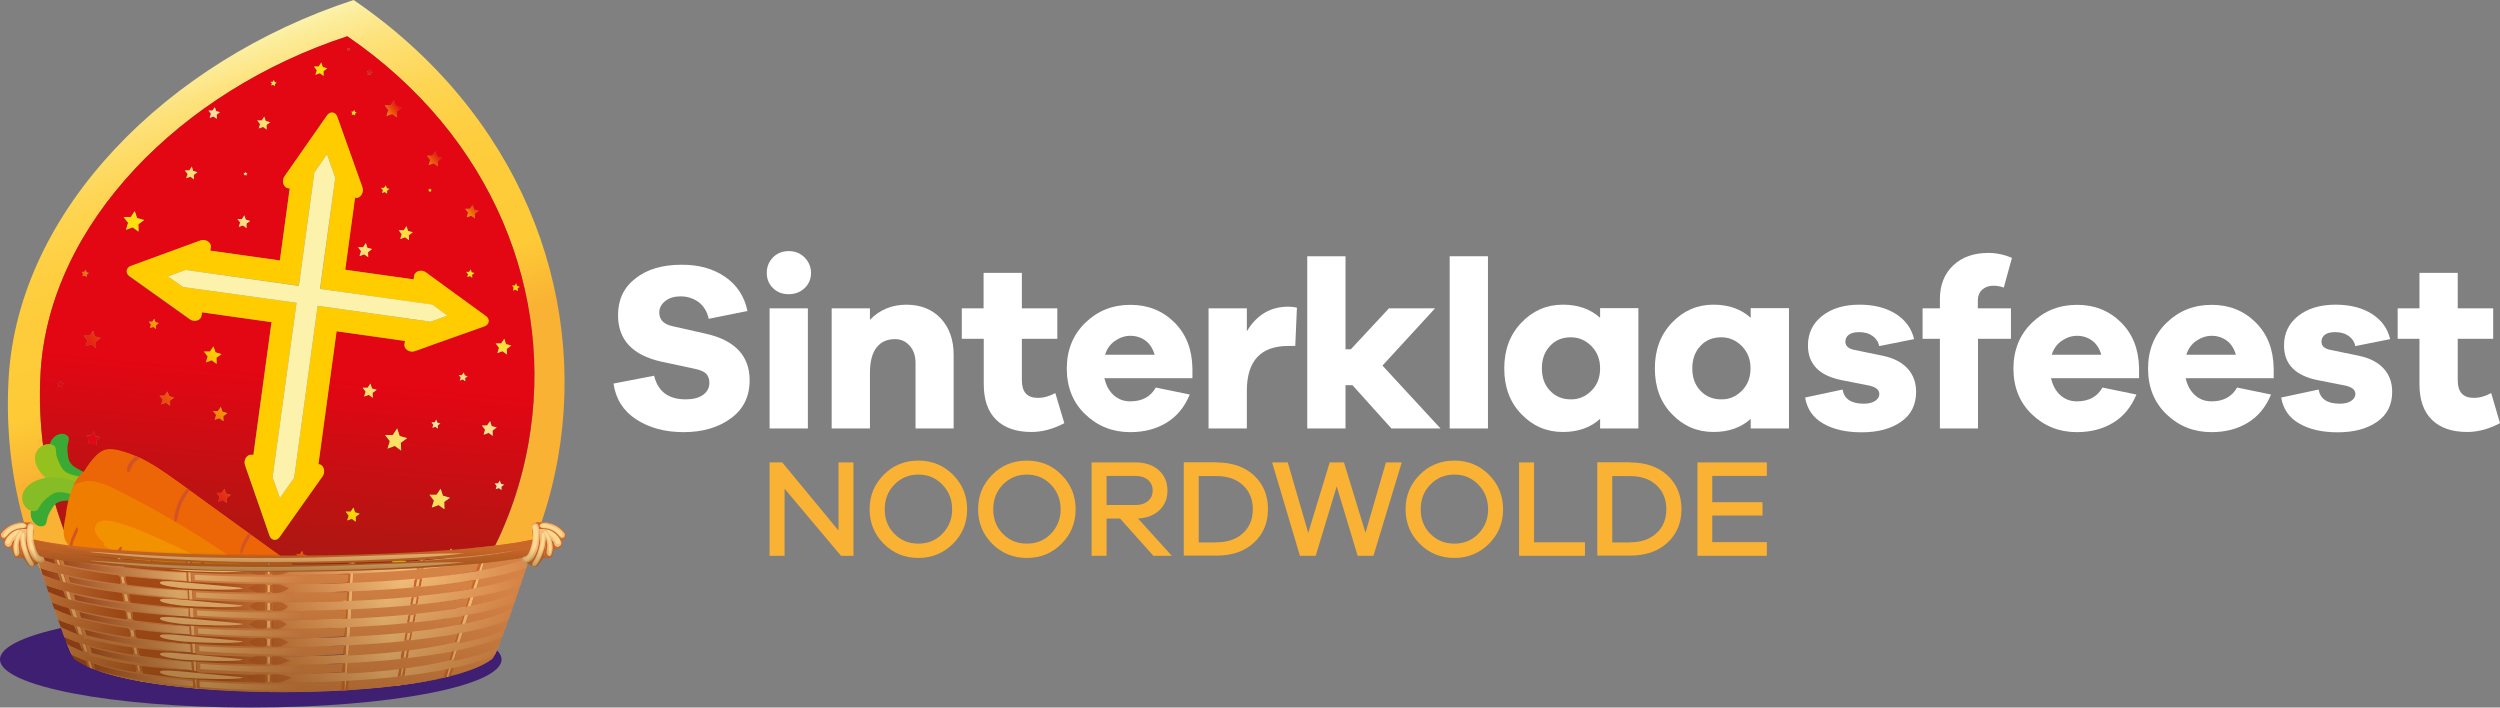 <?xml version="1.0" encoding="UTF-8"?> <!-- Generator: Adobe Illustrator 27.8.0, SVG Export Plug-In . SVG Version: 6.00 Build 0) --> <svg xmlns="http://www.w3.org/2000/svg" xmlns:xlink="http://www.w3.org/1999/xlink" version="1.1" id="Laag_1" x="0px" y="0px" viewBox="0 0 1502.4 425.2" style="enable-background:new 0 0 1502.4 425.2;" xml:space="preserve"><rect x="0" y="0" width="1502.4" height="425.2" fill="#808080" stroke="none"/> <style type="text/css"> .st0{fill:#3F1F71;} .st1{fill:url(#SVGID_1_);} .st2{fill:url(#SVGID_00000160884765740955536680000016459175650708910213_);} .st3{fill:#FFCC00;} .st4{fill:#FCF2AB;} .st5{fill:url(#SVGID_00000044157387835644586100000012464047550407668130_);} .st6{fill:#3AAA35;} .st7{fill:#95C11F;} .st8{fill:#86BC25;} .st9{fill:#EF7D00;} .st10{fill:#EC6608;} .st11{fill:#F39200;} .st12{fill:#D25424;} .st13{clip-path:url(#SVGID_00000042002753728347060670000016786092632443977117_);} .st14{fill-rule:evenodd;clip-rule:evenodd;fill:url(#SVGID_00000142877327084590065040000003886921845551954344_);} .st15{fill-rule:evenodd;clip-rule:evenodd;fill:#C96628;} .st16{fill-rule:evenodd;clip-rule:evenodd;fill:#F2BD79;} .st17{fill-rule:evenodd;clip-rule:evenodd;fill:url(#SVGID_00000116941325858136784740000008276353286190409917_);} .st18{fill:#D58245;} .st19{fill-rule:evenodd;clip-rule:evenodd;fill:url(#SVGID_00000135648673852577684760000001065662240992361650_);} .st20{fill-rule:evenodd;clip-rule:evenodd;fill:url(#SVGID_00000049200021841632214280000017591946373263957400_);} .st21{fill-rule:evenodd;clip-rule:evenodd;fill:url(#SVGID_00000119832991271888307990000004374149507804042916_);} .st22{fill-rule:evenodd;clip-rule:evenodd;fill:url(#SVGID_00000150803064635198899270000013964853932738442429_);} .st23{fill-rule:evenodd;clip-rule:evenodd;fill:url(#SVGID_00000152976550949845487220000017541464489402016392_);} .st24{fill-rule:evenodd;clip-rule:evenodd;fill:url(#SVGID_00000085249792219270557150000012316999710272789934_);} .st25{fill-rule:evenodd;clip-rule:evenodd;fill:url(#SVGID_00000088838409990626476430000013951494516025222589_);} .st26{fill-rule:evenodd;clip-rule:evenodd;fill:url(#SVGID_00000051361895387005412350000016765174962910575236_);} .st27{fill-rule:evenodd;clip-rule:evenodd;fill:url(#SVGID_00000144297338871123154570000006945264719274119040_);} .st28{fill-rule:evenodd;clip-rule:evenodd;fill:url(#SVGID_00000160912169549856136550000017510506775617678208_);} .st29{fill-rule:evenodd;clip-rule:evenodd;fill:url(#SVGID_00000116918437160199747280000010946922460708032190_);} .st30{fill-rule:evenodd;clip-rule:evenodd;fill:url(#SVGID_00000072960730350306504750000000206086708270361775_);} .st31{fill-rule:evenodd;clip-rule:evenodd;fill:url(#SVGID_00000170976758337977698180000017944660620394994098_);} .st32{opacity:0.5;fill-rule:evenodd;clip-rule:evenodd;fill:#AF4B17;} .st33{clip-path:url(#SVGID_00000169523195458181770370000004913420084549498027_);} .st34{fill-rule:evenodd;clip-rule:evenodd;fill:url(#SVGID_00000023994780386227997910000010570331909380158384_);} .st35{fill-rule:evenodd;clip-rule:evenodd;fill:#AF4B17;} .st36{fill-rule:evenodd;clip-rule:evenodd;fill:url(#SVGID_00000106827971650955467080000004031408636006648509_);} .st37{fill-rule:evenodd;clip-rule:evenodd;fill:#FDD891;} .st38{opacity:0.5;} .st39{fill-rule:evenodd;clip-rule:evenodd;fill:url(#SVGID_00000158022171479668517390000010172791044471162780_);} .st40{fill:url(#SVGID_00000177486633404697019410000000777318984198139054_);} .st41{fill:#FFFFFF;} .st42{fill:#F9B233;} </style> <g> <g> <g> <ellipse class="st0" cx="150.7" cy="396.3" rx="150.7" ry="28.9"></ellipse> </g> <g> <g> <g> <g> <linearGradient id="SVGID_1_" gradientUnits="userSpaceOnUse" x1="10.421" y1="88.416" x2="180.239" y2="452.591" gradientTransform="matrix(0.995 9.552001e-02 -9.552001e-02 0.995 100.121 -49.952)"> <stop offset="0" style="stop-color:#FCF2AB"></stop> <stop offset="1.521020e-02" style="stop-color:#FCEE9F"></stop> <stop offset="6.044713e-02" style="stop-color:#FDE37F"></stop> <stop offset="0.11" style="stop-color:#FDDB65"></stop> <stop offset="0.164" style="stop-color:#FED450"></stop> <stop offset="0.225" style="stop-color:#FECF42"></stop> <stop offset="0.299" style="stop-color:#FECC3A"></stop> <stop offset="0.424" style="stop-color:#FECB37"></stop> <stop offset="0.524" style="stop-color:#F9B233"></stop> </linearGradient> <path class="st1" d="M68.9,371.9c7.8-1.3,16.5-2.4,25.8-3.2c2.1-0.2,4.3-0.3,6.5-0.5c7.7-0.5,15.8-0.8,24.1-0.8 c5.9,0,11.9,0.2,18,0.6c5.8,0.4,11.6,0.9,17.5,1.6c10.6,1.3,20.8,3.2,30.5,5.5c7.8,1.9,15.4,4,22.5,6.3 c1.2,0.4,2.3,0.7,3.4,1.1c7.5,2.5,14.6,5.2,21.1,7.9c1.4,0.6,2.9,1.2,4.2,1.8c5.1,2.2,9.9,4.5,14.1,6.6 c1.3,0.6,2.5,1.3,3.7,1.9c3.4,1.8,6.5,3.5,9.2,5.1c0.1,0,0.1,0.1,0.2,0.1c21.7-21.7,54.2-66.3,65.6-130.5 C353,174.6,311.7,67.7,212.5,0C100.3,36.7,11.1,126.5,5.2,227.1c-4.3,73,21.9,127.8,38,150.5c0,0,0,0,0,0 c5.5-1.7,12.7-3.4,21-4.9C65.8,372.4,67.3,372.2,68.9,371.9z M24.4,223.6C29.7,134.2,109,54.5,208.7,21.8 C296.8,82,333.5,177,317.6,266.6c-10.1,57.1-38.9,96.7-58.2,115.9c-17.6-10.5-53.7-27-96.7-32.3c-42.8-5.3-84.9,1.3-104.4,7.1 C43.9,337.2,20.6,288.5,24.4,223.6z"></path> </g> </g> <g> <g> <linearGradient id="SVGID_00000028286393380038129870000017659092330639933625_" gradientUnits="userSpaceOnUse" x1="99.063" y1="415.3" x2="99.063" y2="61.098" gradientTransform="matrix(0.995 9.552001e-02 -9.552001e-02 0.995 100.121 -49.952)"> <stop offset="5.390919e-02" style="stop-color:#A11B12"></stop> <stop offset="0.419" style="stop-color:#E30613"></stop> </linearGradient> <path style="fill:url(#SVGID_00000028286393380038129870000017659092330639933625_);" d="M162.6,350.2 c43.1,5.3,79.2,21.9,96.7,32.3c19.3-19.3,48.1-58.9,58.2-115.9C333.5,177,296.8,82,208.7,21.8C109,54.5,29.7,134.2,24.4,223.6 c-3.8,64.9,19.4,113.5,33.8,133.7C77.7,351.5,119.8,344.9,162.6,350.2z M93.8,197.6l-1.7-1.3l-2,0.7l0.6-2.1l-1.3-1.7l2.1,0 l1.2-1.8l0.7,2l2,0.6l-1.7,1.3L93.8,197.6z M96.7,301.6l-2.4-1.7l-2.8,1l0.9-2.8l-1.8-2.3l2.9,0l1.6-2.5l0.9,2.8l2.8,0.8 l-2.4,1.8L96.7,301.6z M102.1,240.8l0.1,3.1l-2.5-1.8l-2.9,1l0.9-2.9l-1.9-2.4l3,0l1.7-2.5l1,2.9l2.9,0.9L102.1,240.8z M106,331.9l-3.4-2.4l-3.9,1.4l1.3-4l-2.5-3.3l4.1,0l2.3-3.5l1.3,4l4,1.2l-3.3,2.5L106,331.9z M134.3,253.1l-2.5-1.8l-2.8,1 l0.9-2.9l-1.9-2.4l3,0l1.7-2.5l1,2.9l2.9,0.9l-2.4,1.8L134.3,253.1z M130.1,215l0.1,3.8l-3-2.2l-3.5,1.3l1.1-3.6l-2.3-3l3.7,0 l2.1-3.1l1.2,3.6l3.6,1.1L130.1,215z M136.3,302.3l-2.4-1.8l-2.8,1l0.9-2.9l-1.8-2.4l3,0l1.7-2.5l0.9,2.9l2.9,0.8l-2.4,1.8 L136.3,302.3z M142.9,334.5l-1.7-1.2l-1.9,0.7l0.6-2l-1.3-1.6l2.1,0l1.2-1.7l0.6,2l2,0.6l-1.7,1.2L142.9,334.5z M182.7,337.5 l-1.8-1.3l-2.1,0.8l0.7-2.2L178,333l2.3,0l1.3-1.9l0.7,2.2l2.2,0.6l-1.8,1.4L182.7,337.5z M213.9,313.5l-2.4-1.8l-2.8,1 l0.9-2.9l-1.8-2.4l3,0l1.7-2.5l0.9,2.9l2.9,0.8l-2.4,1.8L213.9,313.5z M224.1,239.1l-2.4-1.8l-2.8,1l0.9-2.9l-1.8-2.4l3,0 l1.7-2.5l0.9,2.9l2.9,0.8l-2.4,1.8L224.1,239.1z M241.6,343l-2.8-2l-3.2,1.2l1-3.3l-2.1-2.7l3.4,0l1.9-2.9l1.1,3.3l3.3,1 l-2.8,2.1L241.6,343z M240.9,266.1l0.1,4.7l-3.8-2.8l-4.4,1.6l1.4-4.5l-2.9-3.7l4.7,0l2.6-3.9l1.5,4.5l4.5,1.3L240.9,266.1z M255.9,370.1l-1.3-1l-1.6,0.6l0.5-1.6l-1-1.3l1.7,0l0.9-1.4l0.5,1.6l1.6,0.5l-1.3,1L255.9,370.1z M279.6,229.2l-1.5-1.1 l-1.8,0.7l0.6-1.8l-1.2-1.5l1.9,0l1.1-1.6l0.6,1.8l1.8,0.5l-1.5,1.1L279.6,229.2z M266.2,297.9l4.2,1.2l-3.5,2.6l0.1,4.4 l-3.5-2.5l-4.1,1.5l1.3-4.2l-2.7-3.5l4.3,0l2.4-3.6L266.2,297.9z M263.1,255.6l0.1,1.9l-1.5-1.1l-1.8,0.6l0.6-1.8l-1.1-1.5 l1.9,0l1-1.6l0.6,1.8l1.8,0.5L263.1,255.6z M299.3,290.5l1.1-1.7l0.6,1.9l1.9,0.6l-1.6,1.2l0.1,2l-1.6-1.2l-1.9,0.7l0.6-1.9 l-1.2-1.6L299.3,290.5z M309.5,171.7l0.9-1.4l0.5,1.6l1.6,0.5l-1.3,1l0.1,1.7l-1.3-1l-1.5,0.6l0.5-1.6l-1-1.3L309.5,171.7z M301.1,206.3l1.9-2.8l1,3.2l3.2,0.9l-2.7,2l0.1,3.4l-2.7-2l-3.1,1.1l1-3.2l-2-2.7L301.1,206.3z M292.8,255.7l1.8-2.6l1,3 l3,0.9l-2.5,1.9l0.1,3.2l-2.5-1.8l-3,1.1l0.9-3l-1.9-2.5L292.8,255.7z M272.5,337.7l-2.3-1.7l-2.7,1l0.9-2.7l-1.7-2.3l2.8,0 l1.6-2.4l0.9,2.7l2.7,0.8l-2.3,1.7L272.5,337.7z M285.1,164.1l-1.4,1l0.1,1.8l-1.4-1l-1.6,0.6l0.5-1.7l-1.1-1.4l1.7,0l1-1.5 l0.5,1.7L285.1,164.1z M282.4,125.5l1.6-2.4l0.9,2.8l2.8,0.8l-2.3,1.7l0.1,2.9l-2.3-1.7l-2.7,1l0.9-2.8l-1.8-2.3L282.4,125.5z M259.8,93.6l1.8-2.7l1,3.1l3.1,0.9l-2.6,1.9l0.1,3.2l-2.6-1.9l-3,1.1l1-3.1l-2-2.6L259.8,93.6z M258.9,115.3l-0.6-0.4 l-0.7,0.2l0.2-0.7l-0.4-0.6l0.7,0l0.4-0.6l0.2,0.7l0.7,0.2l-0.6,0.4L258.9,115.3z M242.6,138.3l1.7-2.5l0.9,2.9l2.9,0.8 l-2.4,1.8l0.1,3l-2.4-1.8l-2.8,1l0.9-2.9l-1.8-2.4L242.6,138.3z M234.8,63.2l2-3l1.1,3.5l3.5,1l-2.9,2.2l0.1,3.7l-3-2.1 l-3.4,1.2l1.1-3.5l-2.2-2.9L234.8,63.2z M232.7,116.4l-1.4-1l-1.6,0.6l0.5-1.7l-1.1-1.4l1.8,0l1-1.5l0.6,1.7l1.7,0.5l-1.4,1.1 L232.7,116.4z M218.1,148.5l1.7-2.5l0.9,2.8l2.8,0.8l-2.4,1.8l0.1,3l-2.4-1.7l-2.8,1l0.9-2.9l-1.8-2.4L218.1,148.5z M221.7,42.6l0.7-1l0.4,1.2l1.2,0.4l-1,0.8l0,1.3l-1-0.7l-1.2,0.4l0.4-1.2l-0.8-1L221.7,42.6z M212.3,67.1l0.7-1l0.4,1.1 l1.1,0.3l-0.9,0.7l0,1.2l-0.9-0.7l-1.1,0.4l0.4-1.1l-0.7-0.9L212.3,67.1z M209.3,29.1l0.4-0.6l0.2,0.7l0.7,0.2l-0.6,0.4l0,0.7 l-0.6-0.4l-0.7,0.2l0.2-0.7l-0.4-0.6L209.3,29.1z M191.5,39.9l1.6-2.4l0.9,2.7l2.7,0.8l-2.3,1.7l0.1,2.9l-2.3-1.7l-2.7,1 l0.9-2.7l-1.7-2.3L191.5,39.9z M163.9,49.1l0.7-1.1l0.4,1.2l1.2,0.4l-1,0.8l0,1.3l-1-0.8l-1.2,0.4l0.4-1.2l-0.8-1L163.9,49.1z M157.3,72.3l1.5-2.3l0.9,2.6l2.6,0.8l-2.2,1.6l0.1,2.8l-2.2-1.6l-2.6,0.9l0.8-2.6l-1.7-2.2L157.3,72.3z M146.9,129.4l0.8,2.6 l2.6,0.8l-2.2,1.6l0.1,2.7l-2.2-1.6l-2.5,0.9l0.8-2.6l-1.6-2.1l2.7,0L146.9,129.4z M147.1,103.9l0.5-0.7l0.3,0.8l0.8,0.2 l-0.7,0.5l0,0.8l-0.7-0.5l-0.8,0.3l0.2-0.8l-0.5-0.7L147.1,103.9z M127.7,66.5l1.4-2l0.8,2.3l2.3,0.7l-2,1.5l0.1,2.5l-2-1.4 l-2.3,0.8l0.7-2.4l-1.5-1.9L127.7,66.5z M113.7,102.4l1.5-2.3l0.8,2.6l2.6,0.8l-2.2,1.6l0.1,2.7l-2.2-1.6l-2.5,0.9l0.8-2.6 l-1.7-2.2L113.7,102.4z M56.4,259.1l0.9,2.9l2.9,0.8l-2.4,1.8l0.1,3l-2.4-1.8l-2.8,1l0.9-2.9l-1.8-2.4l3,0L56.4,259.1z M37.4,232.8l-1.1-0.8l-1.3,0.5l0.4-1.3l-0.9-1.1l1.4,0l0.8-1.2l0.4,1.3l1.3,0.4l-1.1,0.8L37.4,232.8z M52.2,166.5l-1.2-0.9 l-1.4,0.5l0.5-1.5l-0.9-1.2l1.5,0l0.9-1.3l0.5,1.5l1.5,0.4l-1.2,0.9L52.2,166.5z M54.8,206.9l-3.4,1.2l1.1-3.5l-2.2-2.9l3.6,0 l2-3l1.1,3.5l3.5,1l-2.9,2.2l0.1,3.7L54.8,206.9z M53,309.1l-2.9-2.1l-3.3,1.2l1.1-3.4l-2.2-2.8l3.5,0l2-3l1.1,3.4l3.4,1 l-2.8,2.1L53,309.1z M75.6,138.2l1.3-4.2l-2.7-3.5l4.3,0l2.4-3.6l1.4,4.2l4.2,1.2l-3.5,2.6l0.1,4.4l-3.5-2.6L75.6,138.2z M78.6,159.9l41.8-15.3c3.1-1.1,6.7,1.1,6.3,4l-0.3,2.1l41.8,5.9l5.9-43.3l-1-0.1c-2.8-0.4-4-4.5-2.1-7.2l25.5-36.7 c1.8-2.5,5-2.1,6.1,0.8l15.1,42.4c1.1,3.2-1.1,6.8-4,6.4l-0.4-0.1l-5.9,43.3l41.1,5.8l0.3-2.1c0.4-2.9,4.4-4.1,7.1-2.1 l8.9,6.5l0.4,0.1l0,0.2l26.8,19.5c2.5,1.8,2,5.1-0.9,6.1l-31,11l0,0.1l-0.2,0l-10.6,3.8c-3.1,1.1-6.7-1.2-6.3-4l0.3-2.1 l-41.1-5.8l-10.9,79.8l0.4,0.1c2.8,0.4,4,4.5,2.1,7.2l-25.9,36.6c-1.8,2.5-5,2.1-6-0.9l-14.7-42.3c-1.1-3.2,1.1-6.7,4-6.3 l1,0.1l10.9-79.8l-41.8-5.9l-0.3,2.1c-0.4,2.9-4.4,4.1-7.1,2.1l-36.2-25.8C75.2,164.3,75.7,161,78.6,159.9z"></path> </g> </g> <g> <g> <path class="st3" d="M121.1,189.8l0.3-2.1l41.8,5.9l-10.9,79.8l-1-0.1c-2.8-0.4-5.1,3.2-4,6.3l14.7,42.3c1,2.9,4.3,3.4,6,0.9 l25.9-36.6c1.9-2.7,0.7-6.8-2.1-7.2l-0.4-0.1l10.9-79.8l41.1,5.8l-0.3,2.1c-0.4,2.9,3.2,5.1,6.3,4l10.6-3.8l0.2,0l0-0.1l31-11 c2.9-1,3.4-4.3,0.9-6.1l-26.8-19.5l0-0.2l-0.4-0.1l-8.9-6.5c-2.7-2-6.7-0.8-7.1,2.1l-0.3,2.1l-41.1-5.8l5.9-43.3l0.4,0.1 c2.8,0.4,5.1-3.2,4-6.4l-15.1-42.4c-1-2.9-4.3-3.4-6.1-0.8L171,105.9c-1.9,2.7-0.7,6.8,2.1,7.2l1,0.1l-5.9,43.3l-41.8-5.9 l0.3-2.1c0.4-2.9-3.2-5.1-6.3-4l-41.8,15.3c-2.9,1.1-3.3,4.3-0.8,6.1l36.2,25.8C116.7,193.8,120.7,192.6,121.1,189.8z M110,172.5l-9-6.4l10.6-3.9l68,9.5l9.3-68.2l7.6-10.8l5,14.1l-9.1,66.8l67.4,9.5l9.1,6.6l-10.4,3.7l0-0.1l-67.6-9.5 l-14.1,103.3l-8.6,12.2l-4.4-12.5L178.2,182L110,172.5L110,172.5z"></path> </g> </g> <g> <g> <polygon class="st4" points="163.8,286.8 168.2,299.3 176.8,287.1 190.9,183.8 258.5,193.3 258.5,193.4 268.9,189.7 259.8,183 192.3,173.6 201.5,106.8 196.5,92.7 188.9,103.6 179.6,171.8 111.5,162.2 100.9,166.1 110,172.5 110,172.5 178.2,182 "></polygon> </g> </g> <linearGradient id="SVGID_00000075845245580771673080000006871203140492737959_" gradientUnits="userSpaceOnUse" x1="-3.245" y1="377.291" x2="212.704" y2="161.342" gradientTransform="matrix(0.995 9.552001e-02 -9.552001e-02 0.995 100.121 -49.952)"> <stop offset="0.201" style="stop-color:#E30613"></stop> <stop offset="0.424" style="stop-color:#FFDE00"></stop> <stop offset="0.677" style="stop-color:#FCE0AD"></stop> <stop offset="0.945" style="stop-color:#FFDE00"></stop> <stop offset="1" style="stop-color:#E30613"></stop> </linearGradient> <path style="fill:url(#SVGID_00000075845245580771673080000006871203140492737959_);" d="M146.6,105.4l0.8-0.3l0.7,0.5l0-0.8 l0.7-0.5l-0.8-0.2l-0.3-0.8l-0.5,0.7l-0.8,0l0.5,0.7L146.6,105.4z M111.9,107.1l2.5-0.9l2.2,1.6l-0.1-2.7l2.2-1.6l-2.6-0.8 l-0.8-2.6l-1.5,2.3l-2.7,0l1.7,2.2L111.9,107.1z M37.1,230.2l-0.4-1.3l-0.8,1.2l-1.4,0l0.9,1.1l-0.4,1.3l1.3-0.5l1.1,0.8l0-1.4 l1.1-0.8L37.1,230.2z M143.5,136.4l2.5-0.9l2.2,1.6l-0.1-2.7l2.2-1.6l-2.6-0.8l-0.8-2.6l-1.5,2.2l-2.7,0l1.6,2.1L143.5,136.4z M51.9,163.6l-0.5-1.5l-0.9,1.3l-1.5,0l0.9,1.2l-0.5,1.5l1.4-0.5l1.2,0.9l0-1.5l1.2-0.9L51.9,163.6z M163,51.4l1.2-0.4l1,0.8 l0-1.3l1-0.8l-1.2-0.4l-0.4-1.2l-0.7,1.1l-1.3,0l0.8,1L163,51.4z M93.4,193.6l-0.7-2l-1.2,1.8l-2.1,0l1.3,1.7l-0.6,2.1l2-0.7 l1.7,1.3l-0.1-2.2l1.7-1.3L93.4,193.6z M82.4,131l-1.4-4.2l-2.4,3.6l-4.3,0l2.7,3.5l-1.3,4.2l4.1-1.5l3.5,2.6l-0.1-4.4l3.5-2.6 L82.4,131z M52.3,302.4l-1.1-3.4l-2,3l-3.5,0l2.2,2.8l-1.1,3.4l3.3-1.2l2.9,2.1l-0.1-3.6l2.8-2.1L52.3,302.4z M56.4,259.1 l-1.7,2.5l-3,0l1.8,2.4l-0.9,2.9l2.8-1l2.4,1.8l-0.1-3l2.4-1.8l-2.9-0.8L56.4,259.1z M54.8,206.9l3,2.1l-0.1-3.7l2.9-2.2l-3.5-1 l-1.1-3.5l-2,3l-3.6,0l2.2,2.9l-1.1,3.5L54.8,206.9z M126,70.8l2.3-0.8l2,1.4l-0.1-2.5l2-1.5l-2.3-0.7l-0.8-2.3l-1.4,2l-2.4,0 l1.5,1.9L126,70.8z M282.9,161.9l-1,1.5l-1.7,0l1.1,1.4l-0.5,1.7l1.6-0.6l1.4,1l-0.1-1.8l1.4-1l-1.7-0.5L282.9,161.9z M279.3,225.6l-0.6-1.8l-1.1,1.6l-1.9,0l1.2,1.5l-0.6,1.8l1.8-0.7l1.5,1.1l-0.1-1.9l1.5-1.1L279.3,225.6z M280.5,130.6l2.7-1 l2.3,1.7l-0.1-2.9l2.3-1.7l-2.8-0.8l-0.9-2.8l-1.6,2.4l-2.9,0l1.8,2.3L280.5,130.6z M298.9,212.2l3.1-1.1l2.7,2l-0.1-3.4l2.7-2 l-3.2-0.9l-1-3.2l-1.9,2.8l-3.3,0l2,2.7L298.9,212.2z M308.3,174.6l1.5-0.6l1.3,1l-0.1-1.7l1.3-1l-1.6-0.5l-0.5-1.6l-0.9,1.4 l-1.6,0l1,1.3L308.3,174.6z M232.4,113.1l-0.6-1.7l-1,1.5l-1.8,0l1.1,1.4l-0.5,1.7l1.6-0.6l1.4,1l-0.1-1.8l1.4-1.1L232.4,113.1z M208.8,30.4l0.7-0.2l0.6,0.4l0-0.7l0.6-0.4l-0.7-0.2l-0.2-0.7l-0.4,0.6l-0.7,0l0.4,0.6L208.8,30.4z M96.1,296l-0.9-2.8 l-1.6,2.5l-2.9,0l1.8,2.3l-0.9,2.8l2.8-1l2.4,1.7l-0.1-3l2.4-1.8L96.1,296z M257.6,99.2l3-1.1l2.6,1.9l-0.1-3.2l2.6-1.9 l-3.1-0.9l-1-3.1l-1.8,2.7l-3.2,0l2,2.6L257.6,99.2z M232.3,69.7l3.4-1.2l3,2.1l-0.1-3.7l2.9-2.2l-3.5-1l-1.1-3.5l-2,3l-3.6,0 l2.2,2.9L232.3,69.7z M258.7,113.9l-0.2-0.7l-0.4,0.6l-0.7,0l0.4,0.6l-0.2,0.7l0.7-0.2l0.6,0.4l0-0.7l0.6-0.4L258.7,113.9z M223.5,233.4l-0.9-2.9l-1.7,2.5l-3,0l1.8,2.4l-0.9,2.9l2.8-1l2.4,1.8l-0.1-3l2.4-1.8L223.5,233.4z M241,336.5l-1.1-3.3L238,336 l-3.4,0l2.1,2.7l-1,3.3l3.2-1.2l2.8,2l-0.1-3.5l2.8-2.1L241,336.5z M240.9,266.1l3.8-2.8l-4.5-1.3l-1.5-4.5l-2.6,3.9l-4.7,0 l2.9,3.7l-1.4,4.5l4.4-1.6l3.8,2.8L240.9,266.1z M243.4,142.6l2.4,1.8l-0.1-3l2.4-1.8l-2.9-0.8l-0.9-2.9l-1.7,2.5l-3,0l1.8,2.4 l-0.9,2.9L243.4,142.6z M263.1,255.6l1.5-1.1l-1.8-0.5l-0.6-1.8l-1,1.6l-1.9,0l1.1,1.5l-0.6,1.8l1.8-0.6l1.5,1.1L263.1,255.6z M213.3,307.9l-0.9-2.9l-1.7,2.5l-3,0l1.8,2.4l-0.9,2.9l2.8-1l2.4,1.8l-0.1-3l2.4-1.8L213.3,307.9z M302.9,291.3l-1.9-0.6 l-0.6-1.9l-1.1,1.7l-2,0l1.2,1.6l-0.6,1.9l1.9-0.7l1.6,1.2l-0.1-2L302.9,291.3z M223.6,149.7l-2.8-0.8l-0.9-2.8l-1.7,2.5l-3,0 l1.8,2.4l-0.9,2.9l2.8-1l2.4,1.7l-0.1-3L223.6,149.7z M295.5,256.1l-1-3l-1.8,2.6l-3.1,0l1.9,2.5l-0.9,3l3-1.1l2.5,1.8l-0.1-3.2 l2.5-1.9L295.5,256.1z M100.6,235.2l-1.7,2.5l-3,0l1.9,2.4l-0.9,2.9l2.9-1l2.5,1.8l-0.1-3.1l2.5-1.8l-2.9-0.9L100.6,235.2z M255.6,367l-0.5-1.6l-0.9,1.4l-1.7,0l1,1.3l-0.5,1.6l1.6-0.6l1.3,1l-0.1-1.7l1.3-1L255.6,367z M270.4,299.1l-4.2-1.2l-1.4-4.2 l-2.4,3.6l-4.3,0l2.7,3.5l-1.3,4.2l4.1-1.5l3.5,2.5l-0.1-4.4L270.4,299.1z M272,332.3l-0.9-2.7l-1.6,2.4l-2.8,0l1.7,2.3 l-0.9,2.7l2.7-1l2.3,1.7l-0.1-2.9l2.3-1.7L272,332.3z M135.8,296.6l-0.9-2.9l-1.7,2.5l-3,0l1.8,2.4l-0.9,2.9l2.8-1l2.4,1.8 l-0.1-3l2.4-1.8L135.8,296.6z M134.2,250.1l2.4-1.8l-2.9-0.9l-1-2.9l-1.7,2.5l-3,0l1.9,2.4l-0.9,2.9l2.8-1l2.5,1.8L134.2,250.1z M222.8,42.7l-0.4-1.2l-0.7,1l-1.3,0l0.8,1l-0.4,1.2l1.2-0.4l1,0.7l0-1.3l1-0.8L222.8,42.7z M105.3,324.1l-1.3-4l-2.3,3.5 l-4.1,0l2.5,3.3l-1.3,4l3.9-1.4l3.4,2.4l-0.1-4.2l3.3-2.5L105.3,324.1z M133.1,212.8l-3.6-1.1l-1.2-3.6l-2.1,3.1l-3.7,0l2.3,3 l-1.1,3.6l3.5-1.3l3,2.2l-0.1-3.8L133.1,212.8z M159.7,72.7l-0.9-2.6l-1.5,2.3l-2.7,0l1.7,2.2l-0.8,2.6l2.6-0.9l2.2,1.6 l-0.1-2.8l2.2-1.6L159.7,72.7z M182.3,333.2l-0.7-2.2l-1.3,1.9l-2.3,0l1.4,1.8l-0.7,2.2l2.1-0.8l1.8,1.3l-0.1-2.3l1.8-1.4 L182.3,333.2z M213.3,67.2l-0.4-1.1l-0.7,1l-1.2,0l0.7,0.9l-0.4,1.1l1.1-0.4l0.9,0.7l0-1.2l0.9-0.7L213.3,67.2z M142.5,330.6 l-0.6-2l-1.2,1.7l-2.1,0l1.3,1.6l-0.6,2l1.9-0.7l1.7,1.2l-0.1-2.1l1.7-1.2L142.5,330.6z M194,40.3l-0.9-2.7l-1.6,2.4l-2.8,0 l1.7,2.3l-0.9,2.7l2.7-1l2.3,1.7l-0.1-2.9l2.3-1.7L194,40.3z"></path> </g> <g> <g> <g> <g> <path class="st6" d="M32.8,262.4c-5.3,4.4-3.3,12.8,0,17.7c2.1,3,5.1,5.5,8.3,7.4c2.1,1.3,4.3,2.6,6.6,3.4 c0.1,0.2,0.1,0.3,0.3,0.4c1.1,0.8,2.3,1.4,3.6,1.9c0.8,0.3,2.3,1.2,3.2,1c2.4-0.6,2.7-3.8,3.4-5.8c0.2-0.6,0-1.3-0.6-1.5 c-3.9-1.5-7.7-3.3-11.3-5.4c-1.8-1-3.5-2.2-4.5-4.1c-0.9-1.7-1-3.8-1.2-5.7c-0.2-2.1-0.1-4.2,0.5-6.2 c0.4-1.2,0.5-2.7-0.6-3.6C38.3,259.9,35,260.6,32.8,262.4z"></path> </g> <g> <path class="st7" d="M22.7,270.3c-4.6,6.2,0.9,14.4,6.7,18.4c3.6,2.5,8,4.1,12.4,5.1c3,0.7,6,1.4,9,1.5 c0.1,0.2,0.3,0.3,0.5,0.3c1.6,0.5,3.2,0.7,4.9,0.9c1.1,0.1,3.1,0.6,4.1,0c2.5-1.3,1.7-4.8,1.8-7.1c0-0.7-0.4-1.4-1.3-1.4 c-5.1-0.4-10.2-1.1-15.2-2.1c-2.4-0.5-4.9-1.2-6.8-2.8c-1.7-1.5-2.6-3.7-3.5-5.6c-1-2.1-1.7-4.3-1.7-6.6c0-1.4-0.4-3-2-3.6 C28.2,266,24.6,267.7,22.7,270.3z"></path> </g> </g> <g> <g> <path class="st6" d="M19.3,312.4c-3-6.3,2.4-13,7.5-16c3.2-1.8,7-2.7,10.6-3.1c2.5-0.3,5-0.5,7.5-0.2 c0.1-0.1,0.3-0.2,0.4-0.3c1.3-0.3,2.7-0.2,4-0.2c0.9,0,2.6-0.1,3.3,0.5c1.9,1.5,0.8,4.6,0.6,6.7c-0.1,0.6-0.5,1.2-1.2,1.1 c-4.2-0.3-8.4-0.3-12.5,0c-2,0.1-4.1,0.4-5.8,1.7c-1.5,1.2-2.5,3-3.5,4.7c-1,1.8-1.8,3.7-2.1,5.8c-0.2,1.3-0.7,2.7-2.1,3 C23.2,317,20.5,314.9,19.3,312.4z"></path> </g> <g> <path class="st8" d="M13.5,300.9c-1.5-7.6,6.9-12.6,13.8-13.7c4.3-0.7,9-0.2,13.3,0.7c3,0.7,6,1.4,8.8,2.5 c0.2-0.1,0.4-0.1,0.6-0.1c1.6,0.2,3.2,0.8,4.7,1.3c1,0.4,3,0.8,3.7,1.7c1.7,2.3-0.5,5.1-1.4,7.2c-0.3,0.6-1,1-1.7,0.7 c-4.8-1.9-9.7-3.4-14.6-4.7c-2.4-0.6-5-1.1-7.3-0.4c-2.2,0.6-3.9,2.2-5.5,3.5c-1.8,1.5-3.3,3.2-4.3,5.2 c-0.6,1.3-1.6,2.5-3.4,2.4C16.7,307.1,14.1,304,13.5,300.9z"></path> </g> </g> </g> <g> <g> <path class="st9" d="M84.3,275.3c5.4,2.6,10.5,5.8,15.4,9.2c4.2,2.9,8.4,5.9,12.6,9c0.5,0.4,1.1,0.8,1.6,1.2 c3.3,2.4,6.6,4.8,9.9,7.2c8.6,6.2,17.1,12.4,25.7,18.6c0.5,0.3,1,0.7,1.4,1c6.7,4.9,13.5,9.8,20.3,14.6l16.8,12.1l1.9,1.4 l4.8,3.4c7.7,5.6,15.6,11.1,22.9,17.2c0.1,0.1,0.2,0.1,0.3,0.2c0.2,0.1,0.3,0.2,0.4,0.3c0.2,0.1,0.5,0.2,0.7,0.3 c0.3,0.2,0.5,0.6,0.4,0.9c-0.1,0.1-0.1,0.2-0.2,0.3c0,0.2-0.1,0.3-0.2,0.5c0,0.2-0.1,0.3-0.2,0.5c0,0.1,0,0.2,0,0.4 c-0.2,0.3-0.6,0.5-0.9,0.4c-0.2-0.1-0.5-0.2-0.7-0.3c-0.1,0-0.3,0-0.5,0c-0.1,0-0.2-0.1-0.3-0.1c-6.6-1-13.2-2.4-19.8-3.8 c-0.7-0.2-1.4-0.3-2.2-0.5c-2-0.4-4-0.9-6-1.3l-9-2l-8.1-1.8l-1.8-0.4l-9.2-2c-1.4-0.3-2.8-0.6-4.2-0.9 c-0.7-0.2-1.4-0.3-2.1-0.5c-10.8-2.4-21.6-4.7-32.4-7.1c-0.6-0.1-1.1-0.2-1.7-0.4l0,0c-5.5-1.2-11-2.4-16.6-3.6 c-4.4-1-8.7-1.9-13.1-2.8c-0.5-0.1-1-0.2-1.5-0.3c-4.8-1-9.6-2.1-14.4-3.3c-0.8-0.2-1.7-0.4-2.5-0.6c-0.6-0.1-1.1-0.3-1.7-0.4 l0,0c-7.7-2.1-15.4-4.8-22.2-9.1c-1.5-0.9-3.1-2-4.6-3.2c-0.5-0.4-1-0.9-1.5-1.4c-1.2-1.2-2.2-2.6-2.8-4.1 c-1.3-3.7-0.7-7.9,0-11.6c0.2-1,0.4-2,0.6-3c0.1-1.3,0.2-2.6,0.5-3.9c0.8-4.4,2-9.1,3.9-13.3c0.7-1.4,1.4-2.8,2.3-4.1 c1.2-1.8,2.6-3.4,4.3-4.6c1-1.7,2.1-3.3,3.2-4.8c2.3-3,5-6.3,8.5-7.8c3.8-1.6,8.6-0.2,12.3,0.9c2.4,0.7,4.7,1.5,7,2.5l0,0 C82.5,274.5,83.4,274.9,84.3,275.3z"></path> </g> <g> <path class="st10" d="M99.7,284.5c8.2,5.6,16.1,11.6,24.2,17.4c15.8,11.4,31.5,22.8,47.3,34.2l23.4,16.9 c7.7,5.6,15.6,11.1,22.9,17.2c0.1,0.1,0.2,0.1,0.3,0.2c0.2,0.1,0.3,0.2,0.4,0.3c0.2,0.1,0.5,0.2,0.7,0.3 c0.3,0.2,0.5,0.6,0.4,0.9c-0.1,0.1-0.1,0.2-0.2,0.3c0,0.2-0.1,0.3-0.2,0.5c0,0.2-0.1,0.3-0.2,0.5c0,0.1,0,0.2,0,0.4 c-0.2,0.3-0.6,0.5-0.9,0.4c-0.2-0.1-0.5-0.2-0.7-0.3c-0.1,0-0.3,0-0.5,0c-0.1,0-0.2-0.1-0.3-0.1c-9.4-1.4-18.7-3.6-28-5.7 l-9-2c-1.3-1.1-2.7-2.2-4-3.4c-15.9-13.1-32.5-25.3-49.8-36.5c-17.3-11.2-35.2-21.5-53.7-30.8c-7.5-3.8-16.5-8.4-24.9-4.8 c-1,0.4-2,0.9-2.9,1.5c0.7-1.4,1.4-2.8,2.3-4.1c1.2-1.8,2.6-3.4,4.3-4.6c1-1.7,2.1-3.3,3.2-4.8c2.3-3,5-6.3,8.5-7.8 c3.8-1.6,8.6-0.2,12.3,0.9C83.7,274.2,92,279.2,99.7,284.5z"></path> </g> <g> <path class="st11" d="M82.8,318.2c-4.7-1.9-9.5-3.6-14.5-4.7c-3.3-0.7-8.4-1.7-10.6,1.9c-2.2,3.6,1,7.5,3.5,9.8 c0.5,0.4,0.9,0.8,1.4,1.2c-0.3,0.5-0.3,1.2,0.4,1.8c2.4,1.8,5.2,2.9,7.9,4.1c3,1.3,6,2.6,9,3.7c6,2.3,12.1,4.4,18.3,6.1 c12.3,3.5,24.9,5.8,37.5,6.9c1.9,0.2,2.7-2,1.4-3.2c-3.3-3.3-7.3-5.6-11.3-7.7c-4.6-2.4-9.4-4.7-14.1-6.9 C102.3,326.7,92.6,322.2,82.8,318.2z"></path> </g> <g> <path class="st12" d="M84.3,275.3c-1.1,0.6-2.2,1.4-3.1,2.3c-0.9,1-1.7,2-2.2,3.3c-0.4,0.9-0.6,2-1.3,2.7 c-0.4,0.4-1,0.3-1.2-0.2c-1-2.4,1.6-6.1,3.2-7.7c0.5-0.5,1.1-1.1,1.9-1.7l0,0C82.5,274.5,83.4,274.9,84.3,275.3z"></path> </g> <g> <path class="st12" d="M73.3,329c-0.4,2.4-1.8,4.6-2,7.1c-0.2,2.1,0.1,4,0.5,5.9c-0.6-0.1-1.1-0.3-1.7-0.4l0,0 c-0.5-1.9-0.7-3.9-0.5-5.7c0.3-2.4,0.9-5.8,2.9-7.3C72.9,328.3,73.4,328.6,73.3,329z"></path> </g> <g> <path class="st12" d="M112.4,293.5c0.5,0.4,1.1,0.8,1.6,1.2c-1.2,1.6-2.3,3.2-3.3,5c-1.2,2.2-2.2,4.5-2.9,6.9 c-0.7,2.2-0.9,4.6-1.8,6.7c-0.2,0.6-1,0.4-1.1-0.2c-0.5-2.5,0.4-5.5,1.1-7.9c0.8-2.6,1.9-5,3.3-7.4 C110.3,296.4,111.3,294.9,112.4,293.5z"></path> </g> <g> <path class="st12" d="M122.9,336c0.3,1.3-0.3,2.7-0.6,4c-0.3,1.5-0.6,3-0.7,4.5c-0.3,2.9-0.1,5.7,0,8.6 c-0.6-0.1-1.1-0.2-1.7-0.4l0,0c-0.6-2.7-0.6-5.8-0.3-8.5c0.2-1.7,0.4-3.4,0.8-5c0.3-1.3,0.6-2.7,1.7-3.6 C122.4,335.3,122.8,335.6,122.9,336z"></path> </g> <g> <path class="st12" d="M91.7,336.5c0.1,3.2-0.7,6.5-1.5,9.7c-0.5-0.1-1-0.2-1.5-0.3c0.2-1.3,0.4-2.6,0.7-3.8 c0.3-1.9,0.6-3.9,1.4-5.7C90.9,335.9,91.6,336,91.7,336.5z"></path> </g> <g> <path class="st12" d="M46.8,317.4c0.2,1.8-0.7,3.4-1.4,5c-0.8,1.6-1.5,3.2-1.8,4.9c-0.1,0.7-0.2,1.3-0.3,2 c-0.5-0.4-1-0.9-1.5-1.4c0-0.1,0-0.3,0.1-0.4c0.3-1.9,0.9-3.7,1.7-5.4c0.8-1.7,1.4-3.5,2.4-5C46.2,316.7,46.8,317,46.8,317.4z "></path> </g> <g> <path class="st12" d="M149.6,320.5c0.5,0.3,1,0.7,1.4,1c-0.9,1.2-1.7,2.5-2.4,3.8c-1.3,2.3-2.2,4.8-3.3,7.2 c-0.2,0.4-0.9,0.4-0.9-0.1c0-3,1.3-5.9,2.7-8.4C147.8,322.7,148.6,321.5,149.6,320.5z"></path> </g> <g> <path class="st12" d="M159.9,352.6c-0.6,1.6-1.7,3-2.5,4.5c-0.6,1.1-1.1,2.3-1.6,3.5c-0.7-0.2-1.4-0.3-2.1-0.5 c0.4-1.2,0.9-2.3,1.5-3.4c1-1.8,2.1-3.7,3.9-4.8C159.6,351.7,160.1,352.1,159.9,352.6z"></path> </g> <g> <path class="st12" d="M188,348.3l1.9,1.4c-0.5,2.2-0.7,4.4-1.4,6.5c-0.2,0.5-0.9,0.5-1.1,0C186.8,353.7,187.3,350.8,188,348.3 z"></path> </g> <g> <path class="st12" d="M198.4,365.7c-0.3,1.4-1.4,2.2-1.9,3.6c0,0.1-0.1,0.2-0.1,0.3c-0.7-0.2-1.4-0.3-2.2-0.5 c0.1-0.2,0.1-0.5,0.2-0.7c0.6-1.5,1.6-3.5,3.5-3.2C198.3,365.2,198.5,365.5,198.4,365.7z"></path> </g> <g> <path class="st12" d="M173.7,359c-0.9,1.7-1.9,3.3-2.5,5l-1.8-0.4c0.6-2.1,1.8-4,3.7-5.2C173.3,358.2,173.9,358.6,173.7,359z"></path> </g> </g> </g> <g> <g> <defs> <path id="SVGID_00000183943664588478176240000002862734119185120401_" d="M321.9,324.3c0,0-22.3,68.8-26.1,71.7 c-34.7,26.6-216.5,26.6-251.1,0c-3.8-2.9-26.1-71.7-26.1-71.7l36,7.5l112.1,5.1l131.2-6.2L321.9,324.3z"></path> </defs> <clipPath id="SVGID_00000001657284798541170210000004553323495784504736_"> <use xlink:href="#SVGID_00000183943664588478176240000002862734119185120401_" style="overflow:visible;"></use> </clipPath> <g style="clip-path:url(#SVGID_00000001657284798541170210000004553323495784504736_);"> <linearGradient id="SVGID_00000085935472104839571380000012918091351366574007_" gradientUnits="userSpaceOnUse" x1="36.584" y1="397.943" x2="303.781" y2="397.943"> <stop offset="0" style="stop-color:#D58245"></stop> <stop offset="0.173" style="stop-color:#AF4B17"></stop> <stop offset="0.351" style="stop-color:#AF4B17"></stop> <stop offset="0.483" style="stop-color:#D58245"></stop> <stop offset="0.704" style="stop-color:#F2BD79"></stop> <stop offset="0.973" style="stop-color:#D58245"></stop> </linearGradient> <path style="fill-rule:evenodd;clip-rule:evenodd;fill:url(#SVGID_00000085935472104839571380000012918091351366574007_);" d=" M303.8,389.8c-18.7,13.6-76.2,20.4-133.6,20.4c-57.4,0-114.9-6.8-133.6-20.4l3-4.2c17.8,13,74.1,19.4,130.6,19.4 c56.5,0,112.9-6.5,130.6-19.4L303.8,389.8z"></path> <g> <rect x="159.5" y="320" class="st15" width="4" height="111.1"></rect> <path class="st16" d="M162.5,377.6c0-0.1,0-0.2,0-0.3c0-0.1,0-0.2,0-0.3c0-4.4-0.5-46.3-1-46.3c-0.5,0-1,41.9-1,46.3 c0,0.1,0,0.2,0,0.3c0,0.1,0,0.2,0,0.3c0,4.4,0.5,46.3,1,46.3C162,423.9,162.5,382,162.5,377.6z"></path> </g> <g> <polygon class="st15" points="85,421.9 89,421.2 69.5,311.9 65.6,312.6 "></polygon> <path class="st16" d="M78.5,368.7c0-0.1,0-0.2-0.1-0.3c0-0.1,0-0.2,0-0.3c-0.8-4.3-8.6-45.5-9.1-45.4 c-0.5,0.1,6.3,41.5,7.1,45.8c0,0.1,0,0.2,0.1,0.3c0,0.1,0,0.2,0,0.3c0.8,4.3,8.6,45.5,9.1,45.4 C86.1,414.4,79.3,373,78.5,368.7z"></path> </g> <g> <polygon class="st15" points="240.3,421.9 236.4,421.2 255.8,311.9 259.8,312.6 "></polygon> <path class="st16" d="M246.8,368.7c0-0.1,0-0.2,0.1-0.3c0-0.1,0-0.2,0-0.3c0.8-4.3,8.6-45.5,9.1-45.4 c0.5,0.1-6.3,41.5-7.1,45.8c0,0.1,0,0.2-0.1,0.3c0,0.1,0,0.2,0,0.3c-0.8,4.3-8.6,45.5-9.1,45.4 C239.2,414.4,246.1,373,246.8,368.7z"></path> </g> <g> <linearGradient id="SVGID_00000026128568324685956560000011375528125697832858_" gradientUnits="userSpaceOnUse" x1="46.241" y1="399.858" x2="306.841" y2="404.775"> <stop offset="2.720218e-02" style="stop-color:#9D3C16"></stop> <stop offset="0.296" style="stop-color:#F2BD79"></stop> <stop offset="0.517" style="stop-color:#D58245"></stop> <stop offset="1" style="stop-color:#D58245"></stop> </linearGradient> <path style="fill-rule:evenodd;clip-rule:evenodd;fill:url(#SVGID_00000026128568324685956560000011375528125697832858_);" d=" M301.4,395.2c-18.4,13.6-74.8,20.4-131.2,20.4S57.4,408.8,39,395.2l3-4.1c17.5,13,72.7,19.4,128.2,19.4s110.7-6.5,128.2-19.4 L301.4,395.2z"></path> <path class="st18" d="M301.4,395.2c-41.4,28.1-209.4,26.7-255.5,5.1c-2.9-1.3-5.7-2.9-8.2-4.8c0,0,0.6-0.8,0.6-0.8 c0.4-0.6,3.2-4.5,3.6-5c2.4,1.8,5,3.3,7.7,4.5c46.6,20.5,194.7,20.9,241.7,0.8c2.5-1.1,4.9-2.4,7.1-4 C298.4,391,301.3,395.2,301.4,395.2L301.4,395.2z M301.4,395.2l-3-4.1c-4.2,3.2-9.6,5.3-14.6,7.1 c-50.7,17.2-185.9,18.6-235-2.2c-2.5-1.2-5-2.4-7.3-4.1l1.4-0.2l-3,4.1l-0.2-1.4c2.2,1.6,4.6,2.9,7.1,4.1 C90.7,419.7,261.2,422.2,301.4,395.2L301.4,395.2z"></path> </g> <g> <polygon class="st15" points="58.8,420.5 62.6,419.3 29.8,313.3 25.9,314.5 "></polygon> <path class="st16" d="M45.7,368.6c0-0.1-0.1-0.2-0.1-0.3c0-0.1,0-0.2-0.1-0.3c-1.3-4.2-14.2-44-14.7-43.9 c-0.5,0.2,11.4,40.3,12.7,44.5c0,0.1,0.1,0.2,0.1,0.3c0,0.1,0.1,0.2,0.1,0.3c1.3,4.2,14.2,44,14.7,43.9 C58.9,412.9,47,372.7,45.7,368.6z"></path> </g> <g> <polygon class="st15" points="116.6,422.5 120.6,422.2 114,311.4 110,311.6 "></polygon> <path class="st16" d="M116.3,368.9c0-0.1,0-0.2,0-0.3c0-0.1,0-0.2,0-0.3c-0.3-4.4-3.3-46.2-3.8-46.2 c-0.5,0,1.5,41.9,1.7,46.3c0,0.1,0,0.2,0,0.3c0,0.1,0,0.2,0,0.3c0.3,4.4,3.3,46.2,3.8,46.1 C118.6,415.1,116.6,373.2,116.3,368.9z"></path> </g> <g> <polygon class="st15" points="208.7,422.5 204.7,422.2 211.3,311.4 215.4,311.6 "></polygon> <path class="st16" d="M209,368.9c0-0.1,0-0.2,0-0.3c0-0.1,0-0.2,0-0.3c0.3-4.4,3.3-46.2,3.8-46.2c0.5,0-1.5,41.9-1.7,46.3 c0,0.1,0,0.2,0,0.3c0,0.1,0,0.2,0,0.3c-0.3,4.4-3.3,46.2-3.8,46.1C206.7,415.1,208.7,373.2,209,368.9z"></path> </g> <g> <polygon class="st15" points="266.6,420.5 262.7,419.3 295.6,313.3 299.4,314.5 "></polygon> <path class="st16" d="M279.6,368.6c0-0.1,0.1-0.2,0.1-0.3c0-0.1,0-0.2,0.1-0.3c1.3-4.2,14.2-44,14.7-43.9 c0.5,0.2-11.4,40.3-12.7,44.5c0,0.1-0.1,0.2-0.1,0.3c0,0.1-0.1,0.2-0.1,0.3c-1.3,4.2-14.2,44-14.7,43.9 C266.4,412.9,278.3,372.7,279.6,368.6z"></path> </g> <linearGradient id="SVGID_00000075843296216911064620000005131734488730912148_" gradientUnits="userSpaceOnUse" x1="43.952" y1="394.33" x2="309.367" y2="399.429"> <stop offset="0" style="stop-color:#D58245"></stop> <stop offset="0.173" style="stop-color:#AF4B17"></stop> <stop offset="0.351" style="stop-color:#AF4B17"></stop> <stop offset="0.483" style="stop-color:#D58245"></stop> <stop offset="0.704" style="stop-color:#F2BD79"></stop> <stop offset="0.973" style="stop-color:#D58245"></stop> </linearGradient> <path style="fill-rule:evenodd;clip-rule:evenodd;fill:url(#SVGID_00000075843296216911064620000005131734488730912148_);" d=" M303.8,389.8c-10.4,7.6-32.9,13.1-60.7,16.4l0.9-5.2c26.2-3.2,47.1-8.3,56.8-15.4L303.8,389.8L303.8,389.8z M238.9,406.7 c-21.1,2.3-44.9,3.5-68.8,3.5c-2.2,0-4.4,0-6.6,0v-5.1c2.2,0,4.4,0,6.6,0c24.3,0,48.5-1.2,69.7-3.6L238.9,406.7L238.9,406.7z M159.5,410.2c-26.2-0.4-52-2.2-73.5-5.4l-0.9-5.2c21.5,3.3,47.7,5.2,74.4,5.5V410.2L159.5,410.2z M81.8,404 c-20.6-3.4-36.8-8.1-45.3-14.2l3-4.2c7.7,5.6,22.5,10,41.4,13.1L81.8,404z"></path> <g> <linearGradient id="SVGID_00000085952440300176054930000014942136724642390168_" gradientUnits="userSpaceOnUse" x1="41.663" y1="388.796" x2="311.894" y2="394.078"> <stop offset="2.720218e-02" style="stop-color:#9D3C16"></stop> <stop offset="0.296" style="stop-color:#F2BD79"></stop> <stop offset="0.517" style="stop-color:#D58245"></stop> <stop offset="1" style="stop-color:#D58245"></stop> </linearGradient> <path style="fill-rule:evenodd;clip-rule:evenodd;fill:url(#SVGID_00000085952440300176054930000014942136724642390168_);" d=" M306.2,384.4c-6.5,4.7-17.8,8.6-32.1,11.6l1.7-5.5c12.2-2.8,21.7-6.2,27.4-10.3L306.2,384.4L306.2,384.4z M269.6,397 c-17,3.3-37.7,5.6-59.8,6.8l0.3-5.1c22.9-1.3,44.3-3.6,61.2-7.1L269.6,397L269.6,397z M205.8,404 c-11.6,0.6-23.6,0.9-35.6,0.9c-17.2,0-34.5-0.6-50.7-1.8l-0.3-5.1c16.3,1.2,33.6,1.8,51,1.8c12.1,0,24.2-0.3,35.9-0.9 L205.8,404L205.8,404z M115.4,402.8c-23.8-1.9-45.2-5.1-60.9-9.6l-1.8-5.8c15.3,4.8,37.4,8.3,62.4,10.3L115.4,402.8 L115.4,402.8z M49.8,391.7c-6.6-2.2-11.9-4.6-15.7-7.3l2.9-4.2c2.8,2,6.5,3.8,10.9,5.5L49.8,391.7z"></path> <g> <path class="st18" d="M306.2,384.4c-9.6,7.4-21.9,10.3-33.5,12.9c0.8-2.6,1.6-5.2,2.4-7.7c0,0,0.5-0.1,0.5-0.1 c9.5-2.3,19.3-4.6,27.7-9.7c0,0,0.1,0.2,0.1,0.2L306.2,384.4L306.2,384.4z M306.2,384.4l-3.2-4l0.4,0.1 c-8,6-17.8,8.7-27.4,11c0,0,0.7-0.7,0.7-0.7c-0.6,1.8-1.1,3.7-1.7,5.5l-1.1-1.3C285,392.6,296.3,390.2,306.2,384.4 L306.2,384.4z"></path> <path class="st18" d="M269.6,397c-20,4.6-40.4,6.7-60.9,7.8c0.1-0.6,0.3-5.5,0.4-6.2c0,0,0.1-0.9,0.1-0.9l0.9,0 c15.4-0.9,30.7-2.1,46-4c5.2-0.7,10.4-1.4,15.6-2.3l-0.1,0.3L269.6,397L269.6,397z M269.6,397l1.5-5.5l0.2,0.2 c-10,2.4-20.2,4-30.4,5.3c-10.2,1.2-20.5,2.1-30.8,2.7l0.9-0.9l-0.3,5.1l-1-1C229.8,401.7,249.8,400.1,269.6,397L269.6,397z "></path> <path class="st18" d="M205.8,404c-28.7,2.1-57.6,2-86.4,0.1c0,0-0.8-0.1-0.8-0.1l-0.1-0.9c-0.1-0.8-0.3-5.6-0.4-6.3 c22,1.7,44.1,2.3,66.2,2.2c7.3,0,14.6-0.1,21.9-0.3l0,0.1L205.8,404L205.8,404z M205.8,404l0.2-5.1l0.1,0.1 c-7.2,0.5-14.5,0.9-21.7,1.1c-21.8,0.7-43.5,0.3-65.3-1.2c0,0,1.1-1.1,1.1-1.1l0.3,5.1l-0.9-0.9c7.2,0.5,14.3,1,21.5,1.3 C162.6,404.3,184.2,404.5,205.8,404L205.8,404z"></path> <path class="st18" d="M115.4,402.8c-20.6-1-41.3-3.2-61.2-8.7c0,0-0.5-0.1-0.5-0.1l-0.2-0.5c-0.4-1.3-2-6.4-2.4-7.6 c0,0,1.8,0.6,1.8,0.6c15.1,4.7,30.8,7,46.4,9.2c5.3,0.7,10.6,1.3,15.9,1.9l0,0.1L115.4,402.8L115.4,402.8z M115.4,402.8 l-0.5-5.1l0.2,0.2c-21.1-1.2-42.3-3.3-62.7-9.5c0,0,1.3-1.2,1.3-1.2l1.8,5.8l-0.7-0.7c9.8,2.8,19.9,4.8,30.1,6.4 C95,400.3,105.2,401.6,115.4,402.8L115.4,402.8z"></path> <path class="st18" d="M49.8,391.7c-6-1.3-12-3.4-17-7c1.3-1.9,2.6-3.9,4-5.8c1.9,1.4,3.8,2.6,5.9,3.7c1.7,0.9,4,2,5.7,2.8 C49,387.4,49.4,389.7,49.8,391.7L49.8,391.7z M49.8,391.7c-0.7-2.1-1.7-3.9-2.4-5.8c0,0,0.3,0.4,0.3,0.4 c-4-1.2-7.8-2.8-11.3-5.2c0,0,1.4-0.2,1.4-0.2c-0.9,1.4-1.9,2.8-2.9,4.2l-0.2-1.3c1.1,0.8,2.3,1.6,3.5,2.3 C41.8,388,46.1,390,49.8,391.7L49.8,391.7z"></path> </g> </g> <linearGradient id="SVGID_00000059285280034584895080000012861682911243332533_" gradientUnits="userSpaceOnUse" x1="39.375" y1="383.264" x2="314.42" y2="388.733"> <stop offset="0" style="stop-color:#D58245"></stop> <stop offset="0.173" style="stop-color:#AF4B17"></stop> <stop offset="0.351" style="stop-color:#AF4B17"></stop> <stop offset="0.483" style="stop-color:#D58245"></stop> <stop offset="0.704" style="stop-color:#F2BD79"></stop> <stop offset="0.973" style="stop-color:#D58245"></stop> </linearGradient> <path style="fill-rule:evenodd;clip-rule:evenodd;fill:url(#SVGID_00000059285280034584895080000012861682911243332533_);" d=" M308.6,379c-10.9,7.6-34.5,13.1-63.6,16.5l0.9-5.2c27.6-3.2,49.7-8.4,59.8-15.5L308.6,379L308.6,379z M240.8,396 c-21.7,2.3-46.2,3.5-70.7,3.5c-2.2,0-4.4,0-6.6,0v-5.1c2.2,0,4.4,0,6.6,0c24.9,0,49.8-1.2,71.6-3.5L240.8,396L240.8,396z M159.5,399.4c-26.8-0.4-53.2-2.1-75.4-5.3l-0.9-5.2c22.2,3.2,49,5,76.3,5.4V399.4L159.5,399.4z M80,393.5 c-22-3.4-39.3-8.2-48.2-14.4l2.9-4.2c8.2,5.7,24.1,10.2,44.4,13.4L80,393.5z"></path> <g> <linearGradient id="SVGID_00000072967992164208310130000016698363340897964945_" gradientUnits="userSpaceOnUse" x1="37.077" y1="377.73" x2="316.957" y2="383.391"> <stop offset="2.720218e-02" style="stop-color:#9D3C16"></stop> <stop offset="0.296" style="stop-color:#F2BD79"></stop> <stop offset="0.517" style="stop-color:#D58245"></stop> <stop offset="1" style="stop-color:#D58245"></stop> </linearGradient> <path style="fill-rule:evenodd;clip-rule:evenodd;fill:url(#SVGID_00000072967992164208310130000016698363340897964945_);" d=" M311.1,373.7c-6.8,4.7-18.6,8.6-33.6,11.7l1.7-5.5c12.9-2.8,23-6.3,29-10.4L311.1,373.7L311.1,373.7z M273,386.2 c-17.7,3.3-39.4,5.6-62.5,6.8l0.3-5.1c23.9-1.2,46.2-3.6,63.9-7.1L273,386.2L273,386.2z M206.4,393.2 c-11.9,0.6-24.1,0.8-36.2,0.8c-17.4,0-34.9-0.6-51.3-1.7l-0.3-5.1c16.5,1.1,34.1,1.7,51.6,1.7c12.3,0,24.6-0.3,36.6-0.8 L206.4,393.2L206.4,393.2z M114.8,392.1c-24.8-1.9-47.1-5-63.6-9.4l-1.8-5.7c16.1,4.8,39.1,8.1,65,10L114.8,392.1 L114.8,392.1z M46.6,381.3c-7.3-2.2-13.2-4.8-17.3-7.6l2.9-4.2c3.1,2.2,7.4,4.1,12.6,6L46.6,381.3z"></path> <g> <path class="st18" d="M311.1,373.7c-10.2,7.4-22.9,10.3-35,13c0.8-2.5,1.6-5.1,2.4-7.7c0,0,0.6-0.1,0.6-0.1 c10-2.3,20.4-4.6,29.3-9.8c0,0,0.1,0.2,0.1,0.2L311.1,373.7L311.1,373.7z M311.1,373.7l-3.1-4.1l0.4,0.1 c-4.2,3.1-9.1,5.2-14,7c-4.9,1.7-10,3.1-15,4.2l0.7-0.7c-0.6,1.8-1.1,3.7-1.7,5.5l-1.1-1.3 C288.8,381.9,300.7,379.5,311.1,373.7L311.1,373.7z"></path> <path class="st18" d="M273,386.2c-20.9,4.6-42.2,6.7-63.5,7.8c0.1-0.6,0.3-5.5,0.4-6.2c0,0,0.1-0.9,0.1-0.9 c5.6-0.3,11.3-0.6,16.9-1c10.7-0.7,21.3-1.7,32-3c5.4-0.7,10.8-1.4,16.2-2.3l-0.1,0.3L273,386.2L273,386.2z M273,386.2 l1.5-5.5l0.2,0.2c-21,4.7-42.4,6.7-63.9,7.9c0,0,0.9-0.9,0.9-0.9l-0.3,5.1l-1-1C231.3,390.9,252.2,389.3,273,386.2 L273,386.2z"></path> <path class="st18" d="M206.4,393.2c-21.9,1.6-43.8,1.9-65.7,1.2c-7.6-0.3-15.2-0.6-22.8-1.1l-0.1-0.9 c-0.1-0.8-0.3-5.6-0.4-6.3c0,0,1.1,0.1,1.1,0.1c22,1.5,44,2.1,66.1,2c7.4,0,14.8-0.1,22.2-0.3l0,0.1L206.4,393.2 L206.4,393.2z M206.4,393.2l0.2-5.1l0.1,0.1c-7.3,0.5-14.7,0.9-22,1.1c-22.1,0.7-44.2,0.3-66.2-1.1c0,0,1.1-1.1,1.1-1.1 l0.3,5.1l-0.9-0.9c7.3,0.5,14.6,0.9,21.8,1.2C162.6,393.5,184.5,393.7,206.4,393.2L206.4,393.2z"></path> <path class="st18" d="M114.8,392.1c-21.4-1-43-3.1-63.8-8.5c0,0-0.5-0.1-0.5-0.1l-0.2-0.5c-0.4-1.2-2-6.3-2.4-7.5 c0,0,1.8,0.5,1.8,0.5c15.8,4.6,32.1,6.9,48.4,9c5.5,0.7,11,1.3,16.5,1.9l0,0.1L114.8,392.1L114.8,392.1z M114.8,392.1 l-0.5-5.1l0.2,0.2c-22-1.1-44-3.2-65.3-9.3c0,0,1.2-1.3,1.2-1.3l1.8,5.7l-0.7-0.7c10.3,2.8,20.8,4.7,31.4,6.3 C93.5,389.6,104.1,390.9,114.8,392.1L114.8,392.1z"></path> <path class="st18" d="M46.6,381.3c-6.6-1.3-13.1-3.5-18.7-7.3c1.3-2,2.6-4,4-5.9c2.1,1.5,4.4,2.8,6.7,4c2.2,1.1,4.4,2,6.6,3 C45.8,377.1,46.1,379.3,46.6,381.3L46.6,381.3z M46.6,381.3c-0.7-2-1.6-3.8-2.3-5.7c0,0,0.3,0.3,0.3,0.3 c-4.6-1.3-9-3-13-5.6c0,0,1.4-0.3,1.4-0.3c-0.9,1.4-1.9,2.8-2.9,4.2l-0.3-1.3c2.5,1.7,5.3,3.2,8.1,4.6 C40.4,378.6,44.1,380.2,46.6,381.3L46.6,381.3z"></path> </g> </g> <g> <linearGradient id="SVGID_00000150088203085265826510000014657920882991630271_" gradientUnits="userSpaceOnUse" x1="32.499" y1="366.656" x2="322.009" y2="372.708"> <stop offset="2.720218e-02" style="stop-color:#9D3C16"></stop> <stop offset="0.296" style="stop-color:#F2BD79"></stop> <stop offset="0.517" style="stop-color:#D58245"></stop> <stop offset="1" style="stop-color:#D58245"></stop> </linearGradient> <path style="fill-rule:evenodd;clip-rule:evenodd;fill:url(#SVGID_00000150088203085265826510000014657920882991630271_);" d=" M315.9,362.9c-7.1,4.7-19.4,8.7-35.1,11.8l1.7-5.5c13.7-2.8,24.4-6.4,30.7-10.6L315.9,362.9L315.9,362.9z M276.3,375.5 c-18.5,3.3-41.1,5.6-65.2,6.8l0.3-5.1c24.9-1.2,48.1-3.6,66.6-7.1L276.3,375.5L276.3,375.5z M207.1,382.5 c-12.1,0.5-24.5,0.8-36.9,0.8c-17.6,0-35.3-0.5-52-1.6l-0.3-5.1c16.7,1.1,34.5,1.6,52.3,1.6c12.5,0,25-0.3,37.2-0.8 L207.1,382.5L207.1,382.5z M114.2,381.4c-25.7-1.8-49-4.9-66.2-9.3l-1.8-5.7c16.9,4.7,40.8,8,67.6,9.9L114.2,381.4 L114.2,381.4z M43.4,370.8c-8-2.3-14.5-4.9-18.9-7.9l2.8-4.3c3.5,2.3,8.4,4.5,14.3,6.4L43.4,370.8z"></path> <g> <path class="st18" d="M315.9,362.9c-10.7,7.5-23.9,10.4-36.6,13c0.8-2.5,1.5-5.1,2.4-7.6c0,0,0.6-0.1,0.6-0.1 c10.5-2.3,21.3-4.5,30.7-9.8c0,0,0.2-0.1,0.2-0.1l0.1,0.2L315.9,362.9L315.9,362.9z M315.9,362.9l-3-4.1l0.4,0.1 c-4.5,3.2-9.6,5.3-14.8,7.1c-5.2,1.8-10.5,3.1-15.8,4.2l0.7-0.7c-0.6,1.8-1.1,3.7-1.7,5.5l-1.1-1.3 C292.6,371.2,305,368.8,315.9,362.9L315.9,362.9z"></path> <path class="st18" d="M276.3,375.5c-21.8,4.6-44,6.7-66.2,7.8c0-0.6,0.3-5.5,0.4-6.2c0,0,0.1-0.9,0.1-0.9l0.9,0 c16.7-0.8,33.4-2,50-4c5.6-0.7,11.3-1.4,16.9-2.3l-0.1,0.3L276.3,375.5L276.3,375.5z M276.3,375.5l1.5-5.5l0.2,0.2 c-21.9,4.7-44.2,6.7-66.5,7.9c0,0,0.9-0.9,0.9-0.9l-0.3,5.1l-1-1C232.9,380.2,254.7,378.6,276.3,375.5L276.3,375.5z"></path> <path class="st18" d="M207.1,382.5c-29.6,2-59.3,1.9-88.9,0.2c0,0-0.9-0.1-0.9-0.1l-0.1-0.9c-0.1-0.8-0.3-5.6-0.4-6.3 c22.7,1.5,45.4,2.1,68.2,2c7.5,0,15-0.1,22.5-0.3l0,0.1L207.1,382.5L207.1,382.5z M207.1,382.5l0.2-5.1l0.1,0.1 c-7.4,0.5-14.9,0.9-22.4,1.1c-22.4,0.7-44.8,0.3-67.2-1c0,0,1.1-1.1,1.1-1.1l0.3,5.1l-0.9-0.9c7.4,0.5,14.8,0.9,22.2,1.2 C162.6,382.7,184.9,382.9,207.1,382.5L207.1,382.5z"></path> <path class="st18" d="M114.2,381.4c-22.3-0.9-44.7-3-66.4-8.4c0,0-0.5-0.1-0.5-0.1l-0.2-0.5c-0.4-1.2-2-6.3-2.3-7.4 c0,0,1.8,0.5,1.8,0.5c16.5,4.5,33.5,6.8,50.4,8.8c5.7,0.7,11.4,1.3,17.2,1.8l0,0.1L114.2,381.4L114.2,381.4z M114.2,381.4 l-0.5-5.1l0.2,0.2c-22.8-1.1-45.7-3.2-67.9-9.1c0,0,1.2-1.3,1.2-1.3l1.7,5.7l-0.7-0.7c10.8,2.7,21.7,4.6,32.7,6.3 C92,378.9,103.1,380.2,114.2,381.4L114.2,381.4z"></path> <path class="st18" d="M43.4,370.8c-7.1-1.3-14.2-3.5-20.3-7.6c1.3-2,2.5-4,3.8-5.9c2.4,1.6,4.9,3,7.6,4.2 c2.4,1.1,4.9,2.2,7.5,3.1C42.5,366.7,42.9,368.8,43.4,370.8L43.4,370.8z M43.4,370.8c-0.7-2-1.5-3.8-2.3-5.7 c0,0,0.3,0.3,0.3,0.3c-5.1-1.3-10.2-3.1-14.7-6c0,0,1.4-0.3,1.4-0.3c-0.9,1.4-1.8,2.9-2.8,4.3l-0.3-1.3 C30.5,365.8,37.2,368.3,43.4,370.8L43.4,370.8z"></path> </g> </g> <g> <linearGradient id="SVGID_00000078759378752152814800000014598553567540080789_" gradientUnits="userSpaceOnUse" x1="27.913" y1="355.573" x2="327.072" y2="362.03"> <stop offset="2.720218e-02" style="stop-color:#9D3C16"></stop> <stop offset="0.296" style="stop-color:#F2BD79"></stop> <stop offset="0.517" style="stop-color:#D58245"></stop> <stop offset="1" style="stop-color:#D58245"></stop> </linearGradient> <path style="fill-rule:evenodd;clip-rule:evenodd;fill:url(#SVGID_00000078759378752152814800000014598553567540080789_);" d=" M320.8,352.1c-7.4,4.8-20.3,8.7-36.7,11.8l1.7-5.5c14.4-2.9,25.7-6.4,32.3-10.7L320.8,352.1L320.8,352.1z M279.6,364.7 c-19.3,3.3-42.8,5.6-67.9,6.8l0.3-5.1c25.9-1.2,50-3.5,69.2-7L279.6,364.7L279.6,364.7z M207.7,371.7 c-12.3,0.5-24.9,0.8-37.5,0.8c-17.8,0-35.7-0.5-52.6-1.5l-0.3-5.1c17,1,34.9,1.5,52.9,1.5c12.7,0,25.5-0.3,37.8-0.8 L207.7,371.7L207.7,371.7z M113.5,370.7c-26.7-1.8-50.8-4.8-68.8-9.2l-1.7-5.6c17.7,4.6,42.5,7.9,70.3,9.7L113.5,370.7 L113.5,370.7z M40.1,360.3c-8.7-2.4-15.8-5.1-20.5-8.2l2.7-4.3c3.9,2.5,9.3,4.7,16,6.7L40.1,360.3z"></path> <g> <path class="st18" d="M320.8,352.1c-11.3,7.6-25,10.4-38.1,13.1c0.8-2.5,1.5-5.1,2.3-7.6c0,0,0.6-0.1,0.6-0.1 c11-2.3,22.3-4.5,32.3-9.9c0,0,0.2-0.1,0.2-0.1l0.1,0.2L320.8,352.1L320.8,352.1z M320.8,352.1l-2.9-4.2l0.4,0.1 c-4.7,3.3-10.2,5.4-15.6,7.2c-5.5,1.8-11,3.1-16.6,4.2l0.8-0.7c-0.5,1.8-1.1,3.6-1.7,5.5l-1.1-1.3 C296.5,360.4,309.3,358.1,320.8,352.1L320.8,352.1z"></path> <path class="st18" d="M279.6,364.7c-22.7,4.6-45.8,6.7-68.9,7.8c0-0.6,0.3-5.5,0.4-6.2c0,0,0.1-0.9,0.1-0.9l0.9,0 c17.4-0.8,34.7-2,52-4c5.9-0.7,11.7-1.4,17.5-2.3l-0.1,0.3L279.6,364.7L279.6,364.7z M279.6,364.7l1.5-5.5l0.2,0.2 c-22.8,4.7-46,6.7-69.2,7.9c0,0,0.9-0.9,0.9-0.9l-0.3,5.1l-1-1C234.4,369.5,257.1,367.8,279.6,364.7L279.6,364.7z"></path> <path class="st18" d="M207.7,371.7c-30.3,2-60.7,1.9-91.1,0.2c-0.1-1.4-0.4-5.8-0.5-7.1l1.1,0.1c30.2,1.9,60.5,2.2,90.7,1.6 c0,0,0.1,0,0.1,0l0,0.1L207.7,371.7L207.7,371.7z M207.7,371.7l0.2-5.1l0.1,0.1c-7.6,0.5-15.1,0.8-22.7,1.1 c-22.7,0.7-45.5,0.3-68.1-1c0,0,1.1-1.1,1.1-1.1l0.3,5.1l-0.9-0.9C147.6,371.8,177.7,372.2,207.7,371.7L207.7,371.7z"></path> <path class="st18" d="M113.5,370.7c-23.2-0.9-46.4-3-69.1-8.3c0,0-0.5-0.1-0.5-0.1l-0.2-0.5c-0.4-1.2-2-6.2-2.3-7.3 c0,0,1.7,0.5,1.7,0.5c17.1,4.4,34.8,6.7,52.4,8.7c5.9,0.6,11.9,1.3,17.8,1.8l0,0.1L113.5,370.7L113.5,370.7z M113.5,370.7 l-0.5-5.1l0.2,0.2c-5.9-0.3-11.8-0.5-17.7-1c-17.7-1.4-35.5-3.5-52.8-7.9c0,0,1.2-1.3,1.2-1.3l1.7,5.6l-0.7-0.7 c5.6,1.4,11.3,2.5,17,3.5C79,367,96.2,369,113.5,370.7L113.5,370.7z"></path> <path class="st18" d="M40.1,360.3c-7.6-1.4-15.2-3.6-21.9-7.9c1.2-2,2.5-4,3.8-6c2.6,1.7,5.4,3.2,8.4,4.5 c2.7,1.2,5.5,2.2,8.3,3.3C39.2,356.2,39.6,358.3,40.1,360.3L40.1,360.3z M40.1,360.3c-0.7-1.9-1.5-3.7-2.2-5.6l0.3,0.3 c-2.8-0.7-5.7-1.5-8.4-2.5c-2.8-1-5.5-2.2-8-3.9l1.4-0.3c-0.9,1.5-1.8,2.9-2.7,4.3l-0.3-1.3 C26.1,355.2,33.4,357.7,40.1,360.3L40.1,360.3z"></path> </g> </g> <g> <linearGradient id="SVGID_00000119830758210515271330000004246342811646422417_" gradientUnits="userSpaceOnUse" x1="14.723" y1="349.331" x2="325.642" y2="349.331"> <stop offset="2.720218e-02" style="stop-color:#9D3C16"></stop> <stop offset="0.296" style="stop-color:#F2BD79"></stop> <stop offset="0.517" style="stop-color:#D58245"></stop> <stop offset="1" style="stop-color:#D58245"></stop> </linearGradient> <path style="fill-rule:evenodd;clip-rule:evenodd;fill:url(#SVGID_00000119830758210515271330000004246342811646422417_);" d=" M325.6,341.3c-7.7,4.8-21.1,8.8-38.2,11.9l1.7-5.4c15.1-2.9,27-6.5,33.9-10.8L325.6,341.3L325.6,341.3z M283,354 c-20,3.3-44.5,5.6-70.6,6.8l0.3-5.1c26.8-1.2,51.9-3.5,71.9-7L283,354L283,354z M208.4,360.9c-12.5,0.5-25.4,0.8-38.2,0.8 c-18,0-36.1-0.5-53.3-1.5l-0.3-5.1c17.2,1,35.4,1.5,53.6,1.5c12.9,0,25.9-0.3,38.5-0.8L208.4,360.9L208.4,360.9z M112.9,359.9c-27.6-1.7-52.7-4.8-71.5-9.1l-1.7-5.6c18.5,4.6,44.2,7.7,72.9,9.5L112.9,359.9L112.9,359.9z M36.8,349.8 c-9.5-2.4-17-5.2-22.1-8.4l2.7-4.4c4.2,2.6,10.2,5,17.7,7.1L36.8,349.8z"></path> <g> <path class="st18" d="M325.6,341.3c-11.8,7.7-26,10.5-39.6,13.1c0.4-1.4,1.9-6.1,2.3-7.6c11.7-2.4,23.8-4.6,34.5-10.1 c0,0,0.2-0.1,0.2-0.1l0.1,0.2L325.6,341.3L325.6,341.3z M325.6,341.3l-2.9-4.2l0.3,0.1c-2.5,1.7-5.2,3.1-7.9,4.2 c-8.3,3.5-17.1,5.6-25.9,7.3c0,0,0.8-0.7,0.8-0.7l-1.7,5.4l-1.1-1.3C300.3,349.7,313.7,347.4,325.6,341.3L325.6,341.3z"></path> <path class="st18" d="M283,354c-23.5,4.6-47.6,6.6-71.6,7.8c0-0.6,0.3-5.5,0.3-6.2c0,0,0-0.9,0-0.9l0.9,0 c18-0.8,36.1-2,54-3.9c6.1-0.7,12.2-1.4,18.2-2.3l-0.1,0.3L283,354L283,354z M283,354l1.5-5.5l0.2,0.2 c-5.9,1.2-11.9,2.2-17.8,3c-17.9,2.6-36,3.9-54.1,4.8c0,0,0.9-0.9,0.9-0.9l-0.3,5.1l-1-1C235.9,358.8,259.6,357.1,283,354 L283,354z"></path> <path class="st18" d="M208.4,360.9c-30.7,2-61.6,1.9-92.4,0.2c-0.1-1.4-0.4-5.7-0.5-7.1l1.1,0.1c30.6,1.8,61.3,2.1,92,1.6 c0,0,0.1,0,0.1,0l0,0.1L208.4,360.9L208.4,360.9z M208.4,360.9l0.2-5.1l0.1,0.1c-7.7,0.4-15.3,0.8-23,1 c-23,0.7-46.1,0.3-69.1-0.9c0,0,1.1-1.1,1.1-1.1l0.3,5.1l-0.9-0.9c7.6,0.5,15.2,0.8,22.8,1.1 C162.6,361.1,185.5,361.3,208.4,360.9L208.4,360.9z"></path> <path class="st18" d="M112.9,359.9c-24-0.9-48.2-3-71.7-8.1c0,0-0.5-0.1-0.5-0.1l-0.2-0.5c-0.4-1.2-2-6.2-2.3-7.3 c0,0,1.7,0.4,1.7,0.4c23.8,5.7,48.3,8.1,72.7,10.3c0,0,0.1,0,0.1,0l0,0.1L112.9,359.9L112.9,359.9z M112.9,359.9l-0.5-5.1 l0.1,0.1c-6.1-0.3-12.3-0.5-18.4-1c-18.4-1.4-36.8-3.5-54.7-7.7c0,0,1.2-1.3,1.2-1.3l1.7,5.6l-0.7-0.7 c5.8,1.4,11.7,2.5,17.6,3.5C77,356.3,94.9,358.3,112.9,359.9L112.9,359.9z"></path> <path class="st18" d="M36.8,349.8c-8.1-1.4-16.4-3.6-23.4-8.1c1.2-2,2.4-4.1,3.7-6c2.9,1.9,6,3.4,9.2,4.7 c3,1.2,6.1,2.3,9.2,3.4C36,345.7,36.3,347.8,36.8,349.8L36.8,349.8z M36.8,349.8c-0.7-1.9-1.5-3.7-2.2-5.6l0.3,0.3 c-3.1-0.7-6.2-1.5-9.3-2.6c-3-1.1-6-2.3-8.8-4.1l1.4-0.3c-0.9,1.5-1.8,2.9-2.7,4.4l-0.3-1.3 C21.8,344.6,29.6,347.1,36.8,349.8L36.8,349.8z"></path> </g> </g> <g> <linearGradient id="SVGID_00000088122088976150677040000009017830667780145841_" gradientUnits="userSpaceOnUse" x1="18.744" y1="333.384" x2="337.197" y2="340.689"> <stop offset="2.720218e-02" style="stop-color:#9D3C16"></stop> <stop offset="0.296" style="stop-color:#F2BD79"></stop> <stop offset="0.517" style="stop-color:#D58245"></stop> <stop offset="1" style="stop-color:#D58245"></stop> </linearGradient> <path style="fill-rule:evenodd;clip-rule:evenodd;fill:url(#SVGID_00000088122088976150677040000009017830667780145841_);" d=" M330.5,330.6c-8,4.8-22,8.8-39.8,11.9l1.7-5.4c15.9-2.9,28.3-6.5,35.5-10.9L330.5,330.6L330.5,330.6z M286.3,343.2 c-20.8,3.4-46.2,5.6-73.2,6.7l0.3-5.1c27.8-1.2,53.8-3.5,74.6-7L286.3,343.2L286.3,343.2z M209,350.2 c-12.7,0.5-25.8,0.7-38.8,0.7c-18.2,0-36.5-0.5-53.9-1.4l-0.3-5.1c17.5,0.9,35.8,1.4,54.2,1.4c13.2,0,26.3-0.2,39.1-0.7 L209,350.2L209,350.2z M112.2,349.2c-28.6-1.7-54.6-4.7-74.1-9l-1.7-5.6c19.3,4.5,46,7.7,75.5,9.4L112.2,349.2L112.2,349.2z M33.6,339.2c-10.2-2.5-18.3-5.4-23.7-8.6l2.6-4.4c4.5,2.7,11.1,5.2,19.4,7.4L33.6,339.2z"></path> <g> <path class="st18" d="M330.5,330.6c-12.3,7.7-27.1,10.5-41.2,13.2c0.4-1.4,1.9-6.1,2.3-7.5c12.3-2.4,24.9-4.6,36.1-10.2 c0,0,0.2-0.1,0.2-0.1l0.1,0.2L330.5,330.6L330.5,330.6z M330.5,330.6l-2.8-4.3l0.3,0.1c-5.3,3.4-11.2,5.6-17.2,7.4 c-6,1.8-12.1,3.1-18.2,4.3l0.8-0.7l-1.7,5.4l-1.1-1.3C304.1,339,318,336.7,330.5,330.6L330.5,330.6z"></path> <path class="st18" d="M286.3,343.2c-24.4,4.6-49.4,6.6-74.3,7.8c0-0.6,0.3-5.5,0.3-6.2c0,0,0-0.9,0-0.9l0.9,0 c18.7-0.8,37.4-2,56-3.9c6.3-0.7,12.6-1.4,18.9-2.3l-0.1,0.3L286.3,343.2L286.3,343.2z M286.3,343.2l1.5-5.4l0.2,0.2 c-6.1,1.2-12.3,2.2-18.5,3c-18.6,2.6-37.3,3.9-56.1,4.8c0,0,1-0.9,1-0.9L214,350l-1-1C237.5,348,262,346.3,286.3,343.2 L286.3,343.2z"></path> <path class="st18" d="M209,350.2c-13.7,0.5-32.9,1.4-46.4,1.4c-15.8,0.1-31.5-0.4-47.3-1.2c-0.1-1.4-0.4-5.7-0.5-7.1 l1.1,0.1c30.6,1.9,62.6,1.7,93.3,1.6c0,0,0.1,0,0.1,0l0,0.1L209,350.2L209,350.2z M209,350.2l0.2-5.1 c1.1,0.3-23.5,0.9-23.2,1c-23.3,0.9-46.7,0.5-70.1-0.7c0,0,1-1.1,1-1.1l0.3,5.1l-0.9-0.9C146.7,350.4,178.5,350.2,209,350.2 L209,350.2z"></path> <path class="st18" d="M112.2,349.2c-18.7-0.6-37.4-2-55.9-4.7c-6.2-0.9-12.3-2-18.4-3.3l-0.5-0.1l-0.2-0.5 c-0.4-1.2-1.9-6.1-2.3-7.2c0,0,1.7,0.4,1.7,0.4c18.5,4.3,37.5,6.5,56.4,8.5c6.4,0.6,12.7,1.2,19.1,1.8l0,0.1L112.2,349.2 L112.2,349.2z M112.2,349.2l-0.5-5.1l0.1,0.1c-6.3-0.2-12.7-0.5-19-1c-19-1.3-38.1-3.4-56.7-7.6c0,0,1.2-1.3,1.2-1.3L39,340 l-0.7-0.7c6.1,1.3,12.2,2.5,18.3,3.4C75.1,345.7,93.6,347.6,112.2,349.2L112.2,349.2z"></path> <path class="st18" d="M33.6,339.2c-8.7-1.4-17.4-3.7-25-8.3c1.2-2,2.4-4.1,3.6-6.1c3.1,2,6.5,3.5,10,4.9 c3.3,1.3,6.6,2.4,10,3.5C32.7,335.3,33.1,337.4,33.6,339.2L33.6,339.2z M33.6,339.2c-0.7-2-1.5-3.8-2.2-5.5l0.3,0.3 c-3.4-0.7-6.8-1.6-10.1-2.7c-3.3-1.1-6.6-2.4-9.7-4.3l1.4-0.3c-0.8,1.5-1.7,2.9-2.6,4.4l-0.3-1.3 C17.4,333.9,25.8,336.5,33.6,339.2L33.6,339.2z"></path> </g> </g> <g> <linearGradient id="SVGID_00000009549741981166429030000013246905174508112549_" gradientUnits="userSpaceOnUse" x1="34.788" y1="372.193" x2="319.483" y2="378.048"> <stop offset="0" style="stop-color:#D58245"></stop> <stop offset="0.173" style="stop-color:#AF4B17"></stop> <stop offset="0.351" style="stop-color:#AF4B17"></stop> <stop offset="0.483" style="stop-color:#D58245"></stop> <stop offset="0.704" style="stop-color:#F2BD79"></stop> <stop offset="0.973" style="stop-color:#D58245"></stop> </linearGradient> <path style="fill-rule:evenodd;clip-rule:evenodd;fill:url(#SVGID_00000009549741981166429030000013246905174508112549_);" d=" M313.5,368.3c-11.3,7.7-36.1,13.2-66.6,16.5l0.9-5.2c29-3.2,52.2-8.4,62.8-15.6L313.5,368.3L313.5,368.3z M242.8,385.3 c-22.3,2.3-47.5,3.4-72.6,3.4c-2.2,0-4.4,0-6.6,0v-5.1c2.2,0,4.4,0,6.6,0c25.6,0,51.1-1.2,73.5-3.4L242.8,385.3L242.8,385.3z M159.5,388.6c-27.5-0.3-54.5-2.1-77.3-5.1l-0.9-5.2c22.8,3.1,50.2,4.9,78.2,5.2V388.6L159.5,388.6z M78.1,382.9 c-23.3-3.4-41.8-8.2-51.2-14.6l2.8-4.3c8.6,5.9,25.7,10.4,47.4,13.6L78.1,382.9z"></path> <linearGradient id="SVGID_00000132798532495089780580000006366954787918673853_" gradientUnits="userSpaceOnUse" x1="22.01" y1="365.533" x2="318.354" y2="365.533"> <stop offset="0" style="stop-color:#D58245"></stop> <stop offset="0.173" style="stop-color:#AF4B17"></stop> <stop offset="0.351" style="stop-color:#AF4B17"></stop> <stop offset="0.483" style="stop-color:#D58245"></stop> <stop offset="0.704" style="stop-color:#F2BD79"></stop> <stop offset="0.973" style="stop-color:#D58245"></stop> </linearGradient> <path style="fill-rule:evenodd;clip-rule:evenodd;fill:url(#SVGID_00000132798532495089780580000006366954787918673853_);" d=" M318.4,357.5c-11.8,7.7-37.7,13.3-69.5,16.6l0.9-5.2c30.3-3.2,54.8-8.4,65.8-15.7L318.4,357.5L318.4,357.5z M244.7,374.5 c-22.9,2.2-48.7,3.3-74.5,3.3c-2.2,0-4.4,0-6.6,0v-5.1c2.2,0,4.4,0,6.6,0c26.2,0,52.4-1.1,75.4-3.4L244.7,374.5L244.7,374.5z M159.5,377.8c-28.1-0.3-55.7-2-79.2-5l-0.9-5.2c23.5,3,51.5,4.7,80.1,5.1V377.8L159.5,377.8z M76.2,372.3 c-24.7-3.4-44.3-8.3-54.2-14.8l2.8-4.3c9.1,6,27.3,10.6,50.5,13.8L76.2,372.3z"></path> <linearGradient id="SVGID_00000023989137149671063780000017543830015449542567_" gradientUnits="userSpaceOnUse" x1="17.159" y1="354.732" x2="323.206" y2="354.732"> <stop offset="0" style="stop-color:#D58245"></stop> <stop offset="0.173" style="stop-color:#AF4B17"></stop> <stop offset="0.351" style="stop-color:#AF4B17"></stop> <stop offset="0.483" style="stop-color:#D58245"></stop> <stop offset="0.704" style="stop-color:#F2BD79"></stop> <stop offset="0.973" style="stop-color:#D58245"></stop> </linearGradient> <path style="fill-rule:evenodd;clip-rule:evenodd;fill:url(#SVGID_00000023989137149671063780000017543830015449542567_);" d=" M323.2,346.7c-12.3,7.8-39.3,13.3-72.5,16.7l0.9-5.2c31.7-3.2,57.3-8.5,68.9-15.8L323.2,346.7L323.2,346.7z M246.6,363.8 c-23.6,2.2-50,3.3-76.4,3.3c-2.2,0-4.4,0-6.6,0v-5.1c2.2,0,4.4,0,6.6,0c26.8,0,53.6-1.1,77.3-3.3L246.6,363.8L246.6,363.8z M159.5,367c-28.7-0.3-57-1.9-81.1-4.8l-0.9-5.2c24.1,3,52.8,4.6,82,4.9V367L159.5,367z M74.3,361.6 c-26.1-3.4-46.8-8.4-57.1-14.9l2.7-4.3c9.6,6.1,29,10.8,53.5,14L74.3,361.6z"></path> <linearGradient id="SVGID_00000078740308708250965640000000678036437167848584_" gradientUnits="userSpaceOnUse" x1="21.041" y1="338.934" x2="334.66" y2="346.022"> <stop offset="0" style="stop-color:#D58245"></stop> <stop offset="0.173" style="stop-color:#AF4B17"></stop> <stop offset="0.351" style="stop-color:#AF4B17"></stop> <stop offset="0.483" style="stop-color:#D58245"></stop> <stop offset="0.704" style="stop-color:#F2BD79"></stop> <stop offset="0.973" style="stop-color:#D58245"></stop> </linearGradient> <path style="fill-rule:evenodd;clip-rule:evenodd;fill:url(#SVGID_00000078740308708250965640000000678036437167848584_);" d=" M328.1,336c-12.7,7.8-40.9,13.4-75.4,16.7l0.9-5.2c33.1-3.2,59.8-8.5,71.9-15.9L328.1,336L328.1,336z M248.5,353 c-24.2,2.2-51.3,3.2-78.3,3.2c-2.2,0-4.4,0-6.6,0v-5.1c2.2,0,4.4,0,6.6,0c27.5,0,54.9-1.1,79.2-3.3L248.5,353L248.5,353z M159.5,356.2c-29.3-0.3-58.2-1.9-83-4.7l-0.9-5.2c24.8,2.9,54.1,4.5,83.9,4.8V356.2L159.5,356.2z M72.4,351 c-27.4-3.4-49.3-8.4-60.1-15l2.6-4.4c10.1,6.2,30.6,10.9,56.5,14.2L72.4,351z"></path> <linearGradient id="SVGID_00000030445497106375114090000000598075606959010963_" gradientUnits="userSpaceOnUse" x1="16.456" y1="327.831" x2="339.722" y2="335.356"> <stop offset="0" style="stop-color:#D58245"></stop> <stop offset="0.173" style="stop-color:#AF4B17"></stop> <stop offset="0.351" style="stop-color:#AF4B17"></stop> <stop offset="0.483" style="stop-color:#D58245"></stop> <stop offset="0.704" style="stop-color:#F2BD79"></stop> <stop offset="0.973" style="stop-color:#D58245"></stop> </linearGradient> <path style="fill-rule:evenodd;clip-rule:evenodd;fill:url(#SVGID_00000030445497106375114090000000598075606959010963_);" d=" M332.9,325.2c-13.2,7.9-42.4,13.4-78.4,16.7l0.9-5.2c34.5-3.2,62.4-8.5,74.9-16L332.9,325.2L332.9,325.2z M250.4,342.3 c-24.8,2.1-52.5,3.2-80.2,3.2c-2.2,0-4.4,0-6.6,0v-5.1c2.2,0,4.4,0,6.6,0c28.1,0,56.2-1.1,81.1-3.2L250.4,342.3L250.4,342.3z M159.5,345.4c-30-0.3-59.5-1.8-84.9-4.6l-0.9-5.2c25.4,2.8,55.4,4.4,85.8,4.7V345.4L159.5,345.4z M70.5,340.3 c-28.8-3.4-51.8-8.4-63.1-15.1l2.6-4.4c10.6,6.3,32.2,11.1,59.6,14.4L70.5,340.3z"></path> </g> <g> <path class="st32" d="M175.4,407.3c-5.5,2.3-5.8,2.9-11.8,2.9c0-1.7,0-3.4,0-5.1C169.1,405.1,170.1,405.6,175.4,407.3 L175.4,407.3z M147,407c5.8-1.8,6.5-2,12.6-1.9c0,1.7,0,3.4,0,5.1C152.8,410.1,153.1,409.8,147,407z"></path> <path class="st32" d="M174.1,397.1c-5.1,2.1-5,2.4-10.5,2.3c0-1.7,0-3.4,0-5.1C169.4,394.3,168.9,394.5,174.1,397.1 L174.1,397.1z M149,396.9c5.3-3.3,4.3-2.8,10.5-2.7c0,1.7,0,3.4,0,5.1C153.8,399.3,154.2,399.6,149,396.9z"></path> <g> <path class="st32" d="M173.4,386c-4.9,2.6-4.2,2.6-9.8,2.6c0-1.7,0-3.4,0-5.1C169.1,383.5,168.5,383.5,173.4,386L173.4,386z M149.3,386c5.2-3.3,4.2-2.7,10.3-2.6c0,1.7,0,3.4,0,5.1C153.7,388.5,154.3,388.9,149.3,386z"></path> <path class="st32" d="M172.4,375.1c-4.5,3.2-3.4,2.8-8.9,2.8c0-1.7,0-3.4,0-5.1C168.8,372.7,168,372.4,172.4,375.1 L172.4,375.1z M149.6,375.2c4.9-3.3,4.1-2.6,9.9-2.5c0,1.7,0,3.4,0,5.1C153.8,377.7,154.4,378.3,149.6,375.2z"></path> <path class="st32" d="M173.1,364.6c-3.5,3.3-4.6,2.5-9.5,2.5c0-1.7,0-3.4,0-5.1C168.5,361.9,169.5,361.2,173.1,364.6 L173.1,364.6z M149.8,364.2c4.7-3.1,4.1-2.4,9.7-2.3c0,1.7,0,3.4,0,5.1C153.7,366.9,154.5,367.6,149.8,364.2z"></path> <path class="st32" d="M173.6,353.6c-5,2.7-4.3,2.7-10,2.7c0-1.7,0-3.4,0-5.1C169.1,351.1,168.6,351.2,173.6,353.6 L173.6,353.6z M149,353.5c5.3-2.9,4.5-2.4,10.6-2.4c0,1.7,0,3.4,0,5.1C153.5,356.2,154.2,356.5,149,353.5z"></path> <path class="st32" d="M175.4,342.9c-5.4,2.1-5.9,2.6-11.8,2.6c0-1.7,0-3.4,0-5.1C169.3,340.4,169.9,340.9,175.4,342.9 L175.4,342.9z M147.5,342.8c5.9-2.5,5.6-2.5,12-2.5c0,1.7,0,3.4,0,5.1C153.2,345.4,153.3,345.3,147.5,342.8z"></path> </g> </g> <path class="st16" d="M111.4,392.9c-0.1,0-0.1,0-0.2,0c-0.1,0-0.1,0-0.2,0c-1.8-0.1-14.6-1.7-14.9,0.1 c-0.3,2,12.7,3.3,14.5,3.5c0.1,0,0.1,0,0.2,0c0.1,0,0.1,0,0.2,0c6.2,0.5,30.9,1.5,35.2-0.1 C144.5,395.8,116.7,393.5,111.4,392.9z"></path> <path class="st16" d="M111.4,403.7c-0.1,0-0.1,0-0.2,0c-0.1,0-0.1,0-0.2,0c-1.8-0.1-14.6-1.7-14.9,0.1 c-0.3,2,12.7,3.3,14.5,3.5c0.1,0,0.1,0,0.2,0c0.1,0,0.1,0,0.2,0c6.2,0.5,30.9,1.5,35.2-0.1 C144.5,406.7,116.7,404.4,111.4,403.7z"></path> <path class="st16" d="M111.4,382c-0.1,0-0.1,0-0.2,0c-0.1,0-0.1,0-0.2,0c-1.8-0.1-14.6-1.7-14.9,0.1c-0.3,2,12.7,3.3,14.5,3.5 c0.1,0,0.1,0,0.2,0c0.1,0,0.1,0,0.2,0c6.2,0.5,30.9,1.5,35.2-0.1C144.5,385,116.7,382.7,111.4,382z"></path> <path class="st16" d="M111.4,371.5c-0.1,0-0.1,0-0.2,0c-0.1,0-0.1,0-0.2,0c-1.8-0.1-14.6-1.7-14.9,0.1 c-0.3,2,12.7,3.3,14.5,3.5c0.1,0,0.1,0,0.2,0c0.1,0,0.1,0,0.2,0c6.2,0.5,30.9,1.5,35.2-0.1 C144.5,374.4,116.7,372.1,111.4,371.5z"></path> <path class="st16" d="M111.4,360.5c-0.1,0-0.1,0-0.2,0c-0.1,0-0.1,0-0.2,0c-1.8-0.1-14.6-1.7-14.9,0.1 c-0.3,2,12.7,3.3,14.5,3.5c0.1,0,0.1,0,0.2,0c0.1,0,0.1,0,0.2,0c6.2,0.5,30.9,1.5,35.2-0.1 C144.5,363.5,116.7,361.1,111.4,360.5z"></path> <path class="st16" d="M111.4,350c-0.1,0-0.1,0-0.2,0c-0.1,0-0.1,0-0.2,0c-1.8-0.1-14.6-1.7-14.9,0.1c-0.3,2,12.7,3.3,14.5,3.5 c0.1,0,0.1,0,0.2,0c0.1,0,0.1,0,0.2,0c6.2,0.5,30.9,1.5,35.2-0.1C144.5,352.9,116.7,350.6,111.4,350z"></path> <path class="st16" d="M111.4,339.5c-0.1,0-0.1,0-0.2,0c-0.1,0-0.1,0-0.2,0c-1.8-0.1-14.6-1.7-14.9,0.1 c-0.3,2,12.7,3.3,14.5,3.5c0.1,0,0.1,0,0.2,0c0.1,0,0.1,0,0.2,0c6.2,0.5,30.9,1.5,35.2-0.1 C144.5,342.4,116.7,340.1,111.4,339.5z"></path> </g> </g> <g> <defs> <path id="SVGID_00000005266784628417481760000016269264391101550487_" d="M337,317.3c-1.1-0.9-2.6-1.5-4.1-2c0,0,0,0,0,0 c-0.1-0.1-0.2-0.1-0.4-0.2c-0.1,0-0.2-0.1-0.3-0.1c-0.1-0.1-0.2-0.1-0.4-0.2c-0.1,0-0.2-0.1-0.3-0.1c-0.1,0-0.3-0.1-0.4-0.1 c-0.1,0-0.2-0.1-0.4-0.1c-0.1,0-0.3-0.1-0.4-0.1c-0.1,0-0.3-0.1-0.4-0.1c-0.1,0-0.3-0.1-0.4-0.1c-0.1,0-0.3-0.1-0.4-0.1 c-0.1,0-0.3-0.1-0.4-0.1c-0.1,0-0.3,0-0.4-0.1c-0.1,0-0.3,0-0.4-0.1c-0.1,0-0.3,0-0.4,0c-0.1,0-0.3,0-0.4,0 c-0.2,0-0.3,0-0.5,0c-0.1,0-0.3,0-0.4,0c-0.2,0-0.3,0-0.5,0c-0.1,0-0.3,0-0.4,0c-0.2,0-0.4,0-0.5,0c-0.1,0-0.3,0-0.4,0 c-0.2,0-0.4,0-0.6,0.1c0,0,0,0,0,0c0,0-0.1,0-0.1,0c-0.1,0-0.2,0-0.3,0c-0.2,0-0.4,0.1-0.7,0.1c-0.1,0-0.2,0-0.4,0.1 c-0.1,0-0.2,0-0.3,0.1c0,0,0,0,0,0s0,0,0,0c-0.3,0.1-0.5,0.1-0.8,0.2c-0.9,0.2-1.5,1-1.5,1.9c0,0.2,0,0.4,0.1,0.6 c0,0,0,0.1,0,0.1c0,0,0,0,0,0.1c0,0,0,0,0,0c0,0.2,0.1,0.6,0.2,1.1c0,0,0,0,0,0c0,0,0,0,0,0c0.1,0.8,0.2,1.8,0.2,3.1 c0,0.4,0,0.7,0,1.1c0,0,0,0,0,0c0,0.5-0.1,1.1-0.1,1.7c0,0-0.1,0-0.1,0c-0.1,0-0.1,0-0.2,0c-0.1,0-0.3,0.1-0.4,0.1 c-0.1,0-0.1,0-0.2,0c-0.1,0-0.3,0.1-0.4,0.1c-0.1,0-0.1,0-0.2,0c-0.2,0-0.3,0.1-0.5,0.1c-0.1,0-0.1,0-0.2,0 c-0.2,0-0.3,0.1-0.5,0.1c-0.1,0-0.1,0-0.2,0c-0.2,0-0.3,0.1-0.5,0.1c-0.1,0-0.1,0-0.2,0c-0.2,0-0.4,0.1-0.5,0.1 c-0.1,0-0.1,0-0.2,0c-0.2,0-0.4,0.1-0.6,0.1c0,0-0.1,0-0.1,0c-0.2,0-0.4,0.1-0.6,0.1c0,0-0.1,0-0.1,0c-0.2,0-0.4,0.1-0.6,0.1 c0,0-0.1,0-0.1,0c-0.2,0-0.4,0.1-0.7,0.1c0,0-0.1,0-0.1,0c-0.2,0-0.5,0.1-0.7,0.1c0,0-0.1,0-0.1,0c-0.2,0-0.5,0.1-0.7,0.1 c0,0,0,0-0.1,0c-0.3,0-0.5,0.1-0.8,0.1c0,0,0,0-0.1,0c-0.3,0-0.5,0.1-0.8,0.1c0,0,0,0,0,0c-0.3,0-0.6,0.1-0.8,0.1c0,0,0,0,0,0 c-6.7,1-15.1,2-24.8,3c0,0,0,0,0,0c-0.2,0-0.4,0-0.6,0.1c-28.9,2.8-68.8,4.5-113.1,4.5c-44.2,0-84.2-1.7-113.1-4.5 c-4.9-0.5-9.5-1-13.8-1.5c-0.6-0.1-1.1-0.1-1.7-0.2c0,0,0,0,0,0c-0.5-0.1-1.1-0.1-1.6-0.2c-0.1,0-0.1,0-0.2,0 c-0.5-0.1-1-0.1-1.5-0.2c-0.1,0-0.1,0-0.2,0c-1-0.1-2-0.3-3-0.4c-0.1,0-0.1,0-0.2,0c-0.5-0.1-0.9-0.1-1.4-0.2 c-0.1,0-0.1,0-0.2,0c-0.9-0.1-1.9-0.3-2.7-0.4c-0.1,0-0.1,0-0.2,0c-0.4-0.1-0.9-0.1-1.3-0.2c0,0-0.1,0-0.1,0 c-0.4-0.1-0.8-0.1-1.3-0.2c0,0,0,0,0,0c-0.4-0.1-0.8-0.1-1.2-0.2c0,0-0.1,0-0.1,0c-0.4-0.1-0.8-0.1-1.1-0.2c0,0,0,0,0,0 c-0.4-0.1-0.7-0.1-1.1-0.2c0,0,0,0-0.1,0c-0.4-0.1-0.7-0.1-1-0.2c0,0-0.1,0-0.1,0c-0.7-0.1-1.3-0.3-2-0.4c0,0-0.1,0-0.1,0 c-0.3-0.1-0.6-0.1-0.9-0.2c0,0,0,0-0.1,0c-0.1-0.5-0.1-1-0.1-1.5c0,0,0.1,0,0.1,0c0,0-0.1,0-0.1,0c0-0.3,0-0.6,0-0.9 c0-1.4,0.1-2.6,0.2-3.4c0,0,0,0,0,0c0.1-0.5,0.2-0.9,0.2-1.1c0-0.1,0-0.1,0-0.2c0,0,0-0.1,0-0.1c0-0.2,0.1-0.3,0.1-0.5 c0-0.9-0.6-1.7-1.5-2c-0.3-0.1-0.5-0.1-0.8-0.2c0,0,0,0,0,0s0,0,0,0c-0.1,0-0.2,0-0.3-0.1c-0.1,0-0.2,0-0.4-0.1 c-0.2,0-0.4-0.1-0.7-0.1c0,0-0.1,0-0.1,0c-0.1,0-0.2,0-0.3,0c-0.2,0-0.4-0.1-0.6-0.1c-0.2,0-0.3,0-0.4,0c-0.2,0-0.4,0-0.5,0 c-0.2,0-0.3,0-0.4,0c-0.2,0-0.3,0-0.5,0c-0.1,0-0.3,0-0.4,0c-0.2,0-0.3,0-0.5,0c-0.1,0-0.3,0-0.4,0c-0.1,0-0.3,0-0.4,0 c-0.1,0-0.3,0-0.4,0.1c-0.1,0-0.3,0-0.4,0.1c-0.1,0-0.3,0.1-0.4,0.1c-0.1,0-0.3,0.1-0.4,0.1c-0.1,0-0.3,0.1-0.4,0.1 c-0.1,0-0.3,0.1-0.4,0.1c-0.1,0-0.3,0.1-0.4,0.1c-0.1,0-0.2,0.1-0.4,0.1c-0.1,0-0.3,0.1-0.4,0.1c-0.1,0-0.2,0.1-0.3,0.1 c-0.1,0-0.2,0.1-0.4,0.1c-0.1,0-0.2,0.1-0.3,0.1c-0.1,0.1-0.2,0.1-0.4,0.2c0,0,0,0,0,0c-1.5,0.5-3,1.1-4.1,2 c-4.8,3.7-3.1,6.3-1.8,6.9c1.3,0.6,1,1.6,1,2.7c0.1,1,0.4,2.2,2,2.5c1.5,0.3,2.5,0.2,3.1,2.1c0.6,1.9,1.1,4.4,3.5,4.1 c2.4-0.2,2.4-0.6,3.8,1.1c1.4,1.7,2.8,5.3,5.3,4c2.5-1.3,2.3-1.7,3.1-1.8c0.4-0.1,1-0.2,1.6-0.4c0,0,0.1,0,0.1,0 c1.1-0.1,2-1,1.9-2.1c0-0.4-0.2-0.8-0.4-1.1c0.5,0.1,1,0.2,1.6,0.3c0,0,0.1,0,0.1,0c0.5,0.1,1,0.2,1.6,0.3c0,0,0.1,0,0.1,0 c1.1,0.2,2.2,0.4,3.3,0.6c0,0,0.1,0,0.1,0c0.6,0.1,1.1,0.2,1.7,0.3c0,0,0.1,0,0.1,0c1.2,0.2,2.4,0.4,3.6,0.5 c0.1,0,0.1,0,0.2,0c0.6,0.1,1.2,0.2,1.9,0.3c0,0,0,0,0,0l0,0c2.4,0.3,4.9,0.6,7.6,0.9c0,0,0,0,0,0c0.6,0.1,1.2,0.1,1.8,0.2 c0.1,0,0.3,0,0.4,0c0.6,0.1,1.1,0.1,1.7,0.2c0,0,0.1,0,0.1,0c0.6,0.1,1.2,0.1,1.9,0.2c0.1,0,0.2,0,0.4,0 c0.6,0.1,1.2,0.1,1.8,0.2c0,0,0,0,0.1,0l0,0c0.1,0,0.1,0,0.2,0c29.2,2.8,69.5,4.6,113.9,4.6c44.4,0,84.7-1.8,113.9-4.6 c0.5,0,1-0.1,1.5-0.1c0,0,0,0,0,0c0.1,0,0.2,0,0.3,0c0.8-0.1,1.6-0.2,2.3-0.2c0.1,0,0.2,0,0.3,0c0.8-0.1,1.7-0.2,2.5-0.3 c0,0,0.1,0,0.1,0l0,0c0,0,0,0,0,0c4.2-0.5,8.2-1,11.9-1.5c0,0,0,0,0,0c0,0,0.1,0,0.1,0c1.1-0.2,2.3-0.3,3.3-0.5 c0.1,0,0.1,0,0.2,0c1.1-0.2,2.2-0.4,3.2-0.5c0,0,0.1,0,0.1,0c1-0.2,2.1-0.4,3-0.6c0,0,0.1,0,0.1,0c0.2,0,0.4-0.1,0.6-0.1 c-0.2,0.3-0.3,0.6-0.3,1c-0.1,1.1,0.8,2.1,1.9,2.1c0,0,0,0,0.1,0c0.6,0.2,1.2,0.4,1.6,0.4c0.8,0.1,0.6,0.5,3.1,1.8 c2.5,1.3,4-2.4,5.3-4c1.4-1.7,1.3-1.3,3.8-1.1c2.4,0.2,2.9-2.3,3.5-4.1c0.6-1.9,1.5-1.8,3.1-2.1c1.5-0.3,1.9-1.4,2-2.5 c0.1-1-0.3-2.1,1-2.7C340.1,323.6,341.7,321,337,317.3z"></path> </defs> <clipPath id="SVGID_00000017486078072609879690000012691591105435516583_"> <use xlink:href="#SVGID_00000005266784628417481760000016269264391101550487_" style="overflow:visible;"></use> </clipPath> <g style="clip-path:url(#SVGID_00000017486078072609879690000012691591105435516583_);"> <g> <defs> <path id="SVGID_00000119079105877609040330000000127674461686292632_" d="M170.3,306.5c88.6,0,160.5,7,160.5,15.6 c0,8.6-71.8,15.6-160.5,15.6s-160.5-7-160.5-15.6C9.8,313.5,81.7,306.5,170.3,306.5L170.3,306.5z"></path> </defs> <clipPath id="SVGID_00000078728520256213681390000009043439405003594933_"> <use xlink:href="#SVGID_00000119079105877609040330000000127674461686292632_" style="overflow:visible;"></use> </clipPath> </g> <g> <defs> <path id="SVGID_00000168078182835752532370000006793949525506390704_" d="M170.3,306.5c88.6,0,160.5,7,160.5,15.6 c0,8.6-71.8,15.6-160.5,15.6s-160.5-7-160.5-15.6C9.8,313.5,81.7,306.5,170.3,306.5L170.3,306.5z"></path> </defs> <clipPath id="SVGID_00000064329711338687902810000006244000997063632014_"> <use xlink:href="#SVGID_00000168078182835752532370000006793949525506390704_" style="overflow:visible;"></use> </clipPath> </g> <path class="st15" d="M170.3,308.2c44.4,0,84.7,1.8,113.9,4.6c30.7,3,49.7,7.7,49.7,13.3c0,5.7-19,10.3-49.7,13.3 c-29.2,2.8-69.5,4.6-113.9,4.6s-84.7-1.8-113.9-4.6c-30.7-3-49.7-7.7-49.7-13.3c0-5.7,19-10.3,49.7-13.3 C85.6,309.9,125.9,308.2,170.3,308.2L170.3,308.2z M283.4,317.4c-28.9-2.8-68.8-4.5-113.1-4.5c-44.2,0-84.2,1.7-113.1,4.5 c-27.3,2.7-44,4.4-44,7.3c0,2.9,16.7,7.5,44,10.1c28.9,2.8,68.8,4.5,113.1,4.5s84.2-1.7,113.1-4.5 c27.3-2.7,44.3-7.5,44.3-10.5C327.6,321.4,310.7,320,283.4,317.4z"></path> <linearGradient id="SVGID_00000002367687890928184350000006683466066509928873_" gradientUnits="userSpaceOnUse" x1="276.12" y1="240.966" x2="81.252" y2="392.378"> <stop offset="0" style="stop-color:#C96628"></stop> <stop offset="0.19" style="stop-color:#D58245"></stop> <stop offset="0.56" style="stop-color:#F2BD79"></stop> <stop offset="0.77" style="stop-color:#D58245"></stop> <stop offset="1" style="stop-color:#C96628"></stop> </linearGradient> <path style="fill-rule:evenodd;clip-rule:evenodd;fill:url(#SVGID_00000002367687890928184350000006683466066509928873_);" d=" M170.3,308.2c44.4,0,84.7,1.8,113.9,4.6c18.3,1.8,32.5,4.2,40.9,7c1.5,1.9,3.1,4.5,2.5,6.3c-0.2-2.9-17-6-44.3-8.7 c-28.9-2.8-68.8-4.5-113.1-4.5c-44.2,0-84.2,1.7-113.1,4.5C29.9,320,13,323.2,13,326.1c0,0.2,0.1,0.4,0.2,0.6 c-1.4-1.2-2.7-3.1-1.3-5.5c7.6-3.5,23.3-6.3,44.6-8.4C85.6,309.9,125.9,308.2,170.3,308.2L170.3,308.2z M15.5,328.1 L15.5,328.1L15.5,328.1L15.5,328.1z"></path> <path class="st16" d="M154.3,343.1c-0.2,0-0.4,0-0.6,0c-0.2,0-0.4,0-0.6,0c-14.2-0.1-28.3-0.6-42.4-1.4 c-14-0.7-27.8-1.6-41.7-3.1c-3.5-0.3-7.2-0.8-10.7-1.1c-1-0.1-1.9-0.2-2.9-0.3c-0.3,0-0.6,0-0.8-0.1c0,0-0.4,0-0.4,0 c-0.1-0.1,0.4-0.1,0.4-0.1c0.1,0,0.7,0,0.9,0c1,0,2,0,2.9,0.1c3.6,0.2,7.2,0.5,10.8,0.7c14,0.9,27.7,1.7,41.7,2.2 c14,0.5,28.2,0.6,42.3,0.7c0.2,0,0.4,0,0.6,0c0.2,0,0.4,0,0.6,0c43.2,0.4,83.7-2.7,124.8-2.9 C246.8,342.1,188.5,343.2,154.3,343.1z"></path> <path class="st15" d="M170.3,302.9c44.4,0,84.7,1.8,113.9,4.6c30.7,3,49.7,7.7,49.7,13.3c0,5.7-19,10.3-49.7,13.3 c-29.2,2.8-69.5,4.6-113.9,4.6s-84.7-1.8-113.9-4.6c-30.7-3-49.7-7.7-49.7-13.3c0-5.7,19-10.3,49.7-13.3 C85.6,304.6,125.9,302.9,170.3,302.9L170.3,302.9z M283.4,312c-28.9-2.8-68.8-4.5-113.1-4.5c-44.2,0-84.2,1.7-113.1,4.5 c-27.3,2.7-44.3,5.8-44.3,8.7c0,2.9,16.9,6.1,44.3,8.7c28.9,2.8,68.8,4.5,113.1,4.5s84.2-1.7,113.1-4.5 c27.3-2.7,44.3-5.8,44.3-8.7C327.6,317.8,310.7,314.7,283.4,312z"></path> <path class="st16" d="M154.3,337.8c-0.2,0-0.4,0-0.6,0c-0.2,0-0.4,0-0.6,0c-14.2-0.1-28.3-0.6-42.4-1.4 c-14-0.7-27.8-1.6-41.7-3.1c-3.5-0.3-7.2-0.8-10.7-1.1c-1-0.1-1.9-0.2-2.9-0.3c-0.3,0-0.6,0-0.8-0.1c0,0-0.4,0-0.4,0 c-0.1-0.1,0.4-0.1,0.4-0.1c0.1,0,0.7,0,0.9,0c1,0,2,0,2.9,0.1c3.6,0.2,7.2,0.5,10.8,0.7c14,0.9,27.7,1.7,41.7,2.2 c14,0.5,28.2,0.6,42.3,0.7c0.2,0,0.4,0,0.6,0c0.2,0,0.4,0,0.6,0c43.2,0.4,83.7-2.7,124.8-2.9 C246.8,336.7,188.5,337.9,154.3,337.8z"></path> <path class="st15" d="M56.2,339.4c-2.8-0.3-5.5-0.6-8.1-0.9c0.6,0.1,1.3,0.1,2,0.1C53.1,338.9,55.1,339.1,56.2,339.4 L56.2,339.4z M40.6,337.6c-21.3-2.9-34-6.9-34-11.5c0-1.2,0.9-2.4,2.6-3.5c0.6,0.5,1.8,1.3,4,2.3c0.7,2.9,16.9,7.2,43.2,9.8 c-6.9-0.6-22.7-1.9-30.7-3.6C17,329.4,24.9,335,40.6,337.6z"></path> <path class="st15" d="M331.7,322.8c1.5,1,2.2,2.1,2.2,3.3c0,4.4-11.4,8.2-30.9,11.1c14.1-2.8,20.8-7.7,12.4-6 c-10.4,2.1-34,3.8-34,3.8l0,0c0.6-0.1,1.3-0.1,1.9-0.2c24.6-2.4,40.7-6.5,43.7-9.5C329.5,324.3,330.9,323.4,331.7,322.8 L331.7,322.8z M291.2,338.7c-1.8,0.2-3.6,0.4-5.5,0.6C286.8,339.1,288.6,338.9,291.2,338.7L291.2,338.7z"></path> <path class="st35" d="M282.7,312.6l1.5,0.1c12.8,1.2,23.5,2.8,31.7,4.5c3.6,0.8,6.7,1.7,9.3,2.5c1.5,1.9,3,4.4,2.4,6.2 c-0.1-2-7.9-4.1-21.3-6C304.5,318.6,299,315.3,282.7,312.6z"></path> <path class="st35" d="M30.7,320.6c-11.3,1.8-17.8,3.7-17.8,5.5c0,0.2,0.1,0.4,0.2,0.6c-1.4-1.2-2.7-3.1-1.3-5.5 c7.6-3.5,23.3-6.3,44.6-8.4c1.9-0.2,3.8-0.4,5.8-0.5C33.7,315.2,30.7,320.6,30.7,320.6L30.7,320.6L30.7,320.6z M15.5,328.1 L15.5,328.1L15.5,328.1L15.5,328.1z"></path> <path class="st15" d="M324,314.1c6.5,2,10,4.3,10,6.7c0,4.3-10.8,8-29.4,10.8c13.1-2.8,19-7.3,10.9-5.7 c-10.4,2.1-34,3.8-34,3.8c0.9-0.1,1.7-0.2,2.5-0.3c27-2.6,43.6-5.7,43.6-8.7c0-1.1-2.2-2.1-6.2-3.2 C322.8,316.3,323.6,315.1,324,314.1z"></path> <path class="st15" d="M57.2,334.2l-0.8-0.1c-30.7-3-49.7-7.7-49.7-13.3c0-2,2.4-3.9,6.9-5.6c0.6,0.8,1.7,1.9,3.5,3.1 c-2.7,0.9-4.1,1.7-4.1,2.6c0,2.4,11.4,5,30.6,7.3c-6.4-0.7-13.3-1.5-17.8-2.4c-10.4-2.1,2.6,6.1,24.3,7.5 C54.2,333.4,56.4,333.8,57.2,334.2z"></path> <linearGradient id="SVGID_00000145027085300857277250000016451534370174755504_" gradientUnits="userSpaceOnUse" x1="276.252" y1="240.727" x2="84.404" y2="389.729"> <stop offset="0" style="stop-color:#C96628"></stop> <stop offset="0.19" style="stop-color:#D58245"></stop> <stop offset="0.56" style="stop-color:#F2BD79"></stop> <stop offset="0.77" style="stop-color:#D58245"></stop> <stop offset="1" style="stop-color:#C96628"></stop> </linearGradient> <path style="fill-rule:evenodd;clip-rule:evenodd;fill:url(#SVGID_00000145027085300857277250000016451534370174755504_);" d=" M15.5,322.8L15.5,322.8L15.5,322.8L15.5,322.8L15.5,322.8z M327.1,321.7c-0.4,0.5-1.1,0.8-2,1.1l0,0 C326,322.4,326.7,322.1,327.1,321.7z"></path> <path class="st35" d="M282.7,307.3l1.5,0.1c12.8,1.2,23.5,2.8,31.7,4.5c3.6,0.8,6.7,1.7,9.3,2.5c1.5,1.9,3,4.4,2.4,6.2 c-0.1-2-7.9-4.1-21.3-6C304.5,313.3,299,310,282.7,307.3z"></path> <path class="st35" d="M15.5,322.8L15.5,322.8L15.5,322.8L15.5,322.8z"></path> <g> <g> <path class="st15" d="M321.8,314.3c0,0,10.4-0.7,15.1,3c4.8,3.7,3.1,6.3,1.8,6.9c-1.3,0.6-1,1.6-1,2.7c-0.1,1-0.4,2.2-2,2.5 c-1.5,0.3-2.5,0.2-3.1,2.1c-0.6,1.9-1.1,4.4-3.5,4.1c-2.4-0.2-2.4-0.6-3.8,1.1c-1.4,1.7-2.8,5.3-5.3,4 c-2.5-1.3-2.3-1.7-3.1-1.8c-0.8-0.1-2.9-0.6-3-1.8c-0.1-1.2,3.7-0.8,6.1-5.9C322.4,326.1,321.8,314.3,321.8,314.3z"></path> <g> <path class="st37" d="M336.1,328.2c-1,0.6-2.2,0.3-2.7-0.7c-0.4-0.7-0.1-0.8-0.5-1.5c-0.3-0.5-0.8-1.2-1.4-1.8 c-1.7-1.8-4.5-3.5-8.1-3.1c-1.1,0.1-2.1-0.7-2.2-1.8c-0.1-1.1,0.7-2.1,1.8-2.2c5.2-0.6,9.1,1.9,11.4,4.3 c0.9,0.9,1.5,1.8,2,2.6c0.6,1,0.9,1.9,0.9,2.5C337.1,327.2,336.8,327.8,336.1,328.2z"></path> <path class="st16" d="M336.1,328.2c-1,0.6-2.2,0.3-2.7-0.7c-0.4-0.7-0.1-0.8-0.5-1.5c-0.3-0.5-0.8-1.2-1.4-1.8 c-1.7-1.8-4.5-3.5-8.1-3.1c-0.4,0-0.8,0-1.2-0.2c-0.2-0.4-0.3-0.7-0.3-0.7c-0.1-0.2,0.2-1.8,0.3-2.8 c0.2-0.1,0.5-0.2,0.7-0.2c0.6-0.1,1.2-0.1,1.8-0.1c1.6,0.3,3.3,0.6,2.5,0.6c-1.5,0.1-2.2,1.3-0.6,1.7 c1.6,0.4,3.1,1.6,5.3,3.4c2.2,1.9,2,4.5,3.5,4.2c1.5-0.3,1.4-2.2,1.4-2.3c0.3,0.7,0.5,1.4,0.5,1.8 C337.1,327.2,336.8,327.8,336.1,328.2z"></path> <path class="st16" d="M331.2,333.6c-0.5,1.1-1.8,1.5-2.9,1c-1.1-0.5-1.5-1.9-1-2.9c0,0,2.2-4.3-2.8-11.2 c-0.7-1-0.5-2.3,0.5-3.1c1-0.7,2.3-0.5,3,0.5C334.6,327,331.3,333.5,331.2,333.6z"></path> <path class="st15" d="M330.6,334.3c-0.6,0.5-1.5,0.6-2.3,0.2c-1.1-0.5-1.5-1.9-1-2.9c0,0,2.2-4.3-2.8-11.2 c-0.1-0.1-0.2-0.3-0.2-0.4l0.6-2.6c0,0,0.1,0,0.1-0.1c0.4-0.3,0.9-0.4,1.4-0.4c0.2,0,0.4,0.1,0.7,0.2 c0.4,0.1,0.7,0.4,0.9,0.7c0.1,0.1,0.1,0.2,0.2,0.2c-2.3,0.4-0.5,3.5,0.4,7.3c0.9,3.8-0.6,6.2,0,7.7 C328.9,334,329.8,334.3,330.6,334.3z"></path> <path class="st16" d="M322.6,339.5c-0.7,1-2,1.2-2.8,0.5c-0.9-0.7-1-2.1-0.3-3.1c0,0,5.7-8.2,4.4-17.4 c-0.2-1.2,0.6-2.4,1.7-2.6c1.1-0.3,2.1,0.5,2.3,1.7C329.4,329.8,322.7,339.5,322.6,339.5z"></path> <path class="st15" d="M320.6,340.5c-0.3-0.1-0.6-0.2-0.8-0.4c-0.9-0.7-1.1-1.9-0.4-2.8c0,0,5.5-7.2,4.1-15.7 c-0.2-1-0.3-2.4,0.5-2.8c0.2,2,0.9,4.6,0.5,7.8c-0.4,3.2-2.1,8-3.9,10.6C318.8,339.8,320.6,340.4,320.6,340.5z"></path> <path class="st16" d="M339.1,320.3c0.7,0.9,0.5,2.2-0.4,2.8c-0.9,0.7-2.1,0.5-2.8-0.4c0,0-4.7-6.7-13.8-4.3 c-1.1,0.3-2.2-0.4-2.5-1.4c-0.3-1.1,0.3-2.2,1.4-2.5C332.8,311.3,339.1,320.3,339.1,320.3z"></path> <path class="st15" d="M338.9,323c-0.1,0.1-0.1,0.1-0.2,0.1c-0.9,0.7-2.1,0.5-2.8-0.4c0,0-4.7-6.7-13.8-4.3 c-1.1,0.3-2.2-0.4-2.5-1.4c-0.3-1.1,0.3-2.2,1.4-2.5c5.7-1.5,10.1-0.2,13.2,1.6c-7.2-3.5-10-1-10-0.3 c0,0.6,0.5,1.5,2.1,1.6c1.6,0.1,3.2,0.1,5.9,1.5c2.8,1.4,3.4,2.9,4.5,3.9C337.8,323.7,338.8,323,338.9,323z"></path> <g> <path class="st16" d="M315.4,338.4c-1.1-0.1-2-1-1.9-2.1c0.1-1.1,1-2,2.1-1.9c0,0,1.7,0.2,3.5-5.6 c2.1-6.7,0.6-11.7,0.6-11.8c-0.3-1.1,0.3-2.2,1.4-2.5c1.1-0.3,2.2,0.3,2.5,1.4c0,0,1.9,6.3-0.6,14.1 C320.1,338.8,315.4,338.4,315.4,338.4z"></path> <path class="st37" d="M316.5,337.2c-0.8,0.2-1.8-0.6-1.6-1.5c0.2-0.8,2.2-0.7,3.6-3.3c1.4-2.6,2.4-7.6,2.2-10.6 c-0.2-3.1-0.7-4.9-0.5-5.5c0.2-0.6,2.5-1.8,2.9,1.2c0.4,3,0.3,8.1-1.5,12.8C319.8,335,317.8,336.8,316.5,337.2z"></path> </g> <path class="st37" d="M336.7,319.1c-1.6-1.8-4.6-3.1-7.8-4c-3.2-0.8-4.1-0.3-4.1,0.6c0,0.9,0.5,1.1,1.3,1.3 c0.8,0.2,2.4-0.4,5.8,1.2c1.5,0.7,2.6,1.7,3.4,2.6C339.4,325.1,338.4,321,336.7,319.1z"></path> <path class="st37" d="M322.1,339.3c-0.2,0.2-0.9,0.5-1.5,0.2c-0.6-0.3-0.1-1.3,0.4-2c0.5-0.6,2.6-4.3,3.4-7.3 c0.8-3,1.3-5.6,1.2-8c0-2.4,1-2.2,1.6-1.6C327.7,321.3,327.1,332.6,322.1,339.3z"></path> <path class="st37" d="M330.3,333.6c0.6-0.1,1-1.1,1.1-4c0.2-2.9-1.5-9.2-3.5-10.4c-1.9-1.3-0.1,2.5,0.5,3.5 c0.6,1,1.6,3.2,1.5,6.5C329.8,332.5,329.3,333.7,330.3,333.6z"></path> </g> </g> <g> <path class="st15" d="M18.3,314.3c0,0-10.4-0.7-15.1,3c-4.8,3.7-3.1,6.3-1.8,6.9c1.3,0.6,1,1.6,1,2.7c0.1,1,0.4,2.2,2,2.5 c1.5,0.3,2.5,0.2,3.1,2.1c0.6,1.9,1.1,4.4,3.5,4.1c2.4-0.2,2.4-0.6,3.8,1.1c1.4,1.7,2.8,5.3,5.3,4c2.5-1.3,2.3-1.7,3.1-1.8 c0.8-0.1,2.9-0.6,3-1.8c0.1-1.2-3.7-0.8-6.1-5.9C17.7,326.1,18.3,314.3,18.3,314.3z"></path> <g> <path class="st37" d="M4,328.2c1,0.6,2.2,0.3,2.7-0.7c0.4-0.7,0.1-0.8,0.5-1.5c0.3-0.5,0.8-1.2,1.4-1.8 c1.7-1.8,4.5-3.5,8.1-3.1c1.1,0.1,2.1-0.7,2.2-1.8c0.1-1.1-0.7-2.1-1.8-2.2c-5.2-0.6-9.1,1.9-11.4,4.3 c-0.9,0.9-1.5,1.8-2,2.6c-0.6,1-0.9,1.9-0.9,2.5C3,327.2,3.4,327.8,4,328.2z"></path> <path class="st16" d="M4,328.2c1,0.6,2.2,0.3,2.7-0.7c0.4-0.7,0.1-0.8,0.5-1.5c0.3-0.5,0.8-1.2,1.4-1.8 c1.7-1.8,4.5-3.5,8.1-3.1c0.4,0,0.8,0,1.2-0.2c0.2-0.4,0.3-0.7,0.3-0.7c0.1-0.2-0.2-1.8-0.3-2.8c-0.2-0.1-0.5-0.2-0.7-0.2 c-0.6-0.1-1.2-0.1-1.8-0.1c-1.6,0.3-3.3,0.6-2.5,0.6c1.5,0.1,2.2,1.3,0.6,1.7c-1.6,0.4-3.1,1.6-5.3,3.4 c-2.2,1.9-2,4.5-3.5,4.2c-1.5-0.3-1.4-2.2-1.4-2.3C3.1,325.3,3,326,3,326.4C3,327.2,3.4,327.8,4,328.2z"></path> <path class="st16" d="M8.9,333.6c0.5,1.1,1.8,1.5,2.9,1c1.1-0.5,1.5-1.9,1-2.9c0,0-2.2-4.3,2.8-11.2c0.7-1,0.5-2.3-0.5-3.1 c-1-0.7-2.3-0.5-3,0.5C5.5,327,8.9,333.5,8.9,333.6z"></path> <path class="st15" d="M9.5,334.3c0.6,0.5,1.5,0.6,2.3,0.2c1.1-0.5,1.5-1.9,1-2.9c0,0-2.2-4.3,2.8-11.2 c0.1-0.1,0.2-0.3,0.2-0.4l-0.6-2.6c0,0-0.1,0-0.1-0.1c-0.4-0.3-0.9-0.4-1.4-0.4c-0.2,0-0.4,0.1-0.7,0.2 c-0.4,0.1-0.7,0.4-0.9,0.7c-0.1,0.1-0.1,0.2-0.2,0.2c2.3,0.4,0.5,3.5-0.4,7.3c-0.9,3.8,0.6,6.2,0,7.7 C11.2,334,10.3,334.3,9.5,334.3z"></path> <path class="st16" d="M17.5,339.5c0.7,1,2,1.2,2.8,0.5c0.9-0.7,1-2.1,0.3-3.1c0,0-5.7-8.2-4.4-17.4 c0.2-1.2-0.6-2.4-1.7-2.6c-1.1-0.3-2.1,0.5-2.3,1.7C10.7,329.8,17.5,339.5,17.5,339.5z"></path> <path class="st15" d="M19.5,340.5c0.3-0.1,0.6-0.2,0.8-0.4c0.9-0.7,1.1-1.9,0.4-2.8c0,0-5.5-7.2-4.1-15.7 c0.2-1,0.3-2.4-0.5-2.8c-0.2,2-0.9,4.6-0.5,7.8c0.4,3.2,2.1,8,3.9,10.6C21.3,339.8,19.5,340.4,19.5,340.5z"></path> <path class="st16" d="M1,320.3c-0.7,0.9-0.5,2.2,0.4,2.8c0.9,0.7,2.1,0.5,2.8-0.4c0,0,4.7-6.7,13.8-4.3 c1.1,0.3,2.2-0.4,2.5-1.4c0.3-1.1-0.3-2.2-1.4-2.5C7.4,311.3,1.1,320.3,1,320.3z"></path> <path class="st15" d="M1.3,323c0.1,0.1,0.1,0.1,0.2,0.1c0.9,0.7,2.1,0.5,2.8-0.4c0,0,4.7-6.7,13.8-4.3 c1.1,0.3,2.2-0.4,2.5-1.4c0.3-1.1-0.3-2.2-1.4-2.5c-5.7-1.5-10.1-0.2-13.2,1.6c7.2-3.5,10-1,10-0.3c0,0.6-0.5,1.5-2.1,1.6 c-1.6,0.1-3.2,0.1-5.9,1.5c-2.8,1.4-3.4,2.9-4.5,3.9C2.4,323.7,1.3,323,1.3,323z"></path> <g> <path class="st16" d="M24.8,338.4c1.1-0.1,2-1,1.9-2.1c-0.1-1.1-1-2-2.1-1.9c0,0-1.7,0.2-3.5-5.6 c-2.1-6.7-0.6-11.7-0.6-11.8c0.3-1.1-0.3-2.2-1.4-2.5c-1.1-0.3-2.2,0.3-2.5,1.4c0,0-1.9,6.3,0.6,14.1 C20.1,338.8,24.8,338.4,24.8,338.4z"></path> <path class="st37" d="M23.6,337.2c0.8,0.2,1.8-0.6,1.6-1.5c-0.2-0.8-2.2-0.7-3.6-3.3c-1.4-2.6-2.4-7.6-2.2-10.6 c0.2-3.1,0.7-4.9,0.5-5.5c-0.2-0.6-2.5-1.8-2.9,1.2c-0.4,3-0.3,8.1,1.5,12.8C20.4,335,22.4,336.8,23.6,337.2z"></path> </g> <path class="st37" d="M3.5,319.1c1.6-1.8,4.6-3.1,7.8-4c3.2-0.8,4.1-0.3,4.1,0.6c0,0.9-0.5,1.1-1.3,1.3 c-0.8,0.2-2.4-0.4-5.8,1.2c-1.5,0.7-2.6,1.7-3.4,2.6C0.8,325.1,1.8,321,3.5,319.1z"></path> <path class="st37" d="M18.1,339.3c0.2,0.2,0.9,0.5,1.5,0.2c0.6-0.3,0.1-1.3-0.4-2c-0.5-0.6-2.6-4.3-3.4-7.3 c-0.8-3-1.3-5.6-1.2-8c0-2.4-1-2.2-1.6-1.6C12.5,321.3,13,332.6,18.1,339.3z"></path> <path class="st37" d="M9.8,333.6c-0.6-0.1-1-1.1-1.1-4c-0.2-2.9,1.5-9.2,3.5-10.4c1.9-1.3,0.1,2.5-0.5,3.5 c-0.6,1-1.6,3.2-1.5,6.5C10.3,332.5,10.9,333.7,9.8,333.6z"></path> </g> </g> </g> </g> </g> </g> <g class="st38"> <linearGradient id="SVGID_00000092444695647335885940000000196402077297386418_" gradientUnits="userSpaceOnUse" x1="153.028" y1="421.622" x2="174.757" y2="298.394"> <stop offset="0" style="stop-color:#683C11"></stop> <stop offset="0.726" style="stop-color:#683C11;stop-opacity:0"></stop> </linearGradient> <path style="fill-rule:evenodd;clip-rule:evenodd;fill:url(#SVGID_00000092444695647335885940000000196402077297386418_);" d=" M321.9,324.3c0,0-22.3,68.8-26.1,71.7c-34.7,26.6-216.5,26.6-251.1,0c-3.8-2.9-26.1-71.7-26.1-71.7l36,7.5l112.1,5.1l131.2-6.2 L321.9,324.3z"></path> <linearGradient id="SVGID_00000012467682215371767460000016207284080947489935_" gradientUnits="userSpaceOnUse" x1="170.079" y1="344.011" x2="170.079" y2="313.804"> <stop offset="0" style="stop-color:#683C11"></stop> <stop offset="0.485" style="stop-color:#683C11;stop-opacity:0"></stop> </linearGradient> <path style="fill:url(#SVGID_00000012467682215371767460000016207284080947489935_);" d="M337,317.3c-1.1-0.9-2.6-1.5-4.1-2 c0,0,0,0,0,0c-0.1-0.1-0.2-0.1-0.4-0.2c-0.1,0-0.2-0.1-0.3-0.1c-0.1-0.1-0.2-0.1-0.4-0.2c-0.1,0-0.2-0.1-0.3-0.1 c-0.1,0-0.3-0.1-0.4-0.1c-0.1,0-0.2-0.1-0.4-0.1c-0.1,0-0.3-0.1-0.4-0.1c-0.1,0-0.3-0.1-0.4-0.1c-0.1,0-0.3-0.1-0.4-0.1 c-0.1,0-0.3-0.1-0.4-0.1c-0.1,0-0.3-0.1-0.4-0.1c-0.1,0-0.3,0-0.4-0.1c-0.1,0-0.3,0-0.4-0.1c-0.1,0-0.3,0-0.4,0 c-0.1,0-0.3,0-0.4,0c-0.2,0-0.3,0-0.5,0c-0.1,0-0.3,0-0.4,0c-0.2,0-0.3,0-0.5,0c-0.1,0-0.3,0-0.4,0c-0.2,0-0.4,0-0.5,0 c-0.1,0-0.3,0-0.4,0c-0.2,0-0.4,0-0.6,0.1c0,0,0,0,0,0c0,0-0.1,0-0.1,0c-0.1,0-0.2,0-0.3,0c-0.2,0-0.4,0.1-0.7,0.1 c-0.1,0-0.2,0-0.4,0.1c-0.1,0-0.2,0-0.3,0.1c0,0,0,0,0,0s0,0,0,0c-0.3,0.1-0.5,0.1-0.8,0.2c-0.9,0.2-1.5,1-1.5,1.9 c0,0.2,0,0.4,0.1,0.6c0,0,0,0.1,0,0.1c0,0,0,0,0,0.1c0,0,0,0,0,0c0,0.2,0.1,0.6,0.2,1.1c0,0,0,0,0,0c0,0,0,0,0,0 c0.1,0.8,0.2,1.8,0.2,3.1c0,0.4,0,0.7,0,1.1c0,0,0,0,0,0c0,0.5-0.1,1.1-0.1,1.7c0,0-0.1,0-0.1,0c-0.1,0-0.1,0-0.2,0 c-0.1,0-0.3,0.1-0.4,0.1c-0.1,0-0.1,0-0.2,0c-0.1,0-0.3,0.1-0.4,0.1c-0.1,0-0.1,0-0.2,0c-0.2,0-0.3,0.1-0.5,0.1 c-0.1,0-0.1,0-0.2,0c-0.2,0-0.3,0.1-0.5,0.1c-0.1,0-0.1,0-0.2,0c-0.2,0-0.3,0.1-0.5,0.1c-0.1,0-0.1,0-0.2,0 c-0.2,0-0.4,0.1-0.5,0.1c-0.1,0-0.1,0-0.2,0c-0.2,0-0.4,0.1-0.6,0.1c0,0-0.1,0-0.1,0c-0.2,0-0.4,0.1-0.6,0.1c0,0-0.1,0-0.1,0 c-0.2,0-0.4,0.1-0.6,0.1c0,0-0.1,0-0.1,0c-0.2,0-0.4,0.1-0.7,0.1c0,0-0.1,0-0.1,0c-0.2,0-0.5,0.1-0.7,0.1c0,0-0.1,0-0.1,0 c-0.2,0-0.5,0.1-0.7,0.1c0,0,0,0-0.1,0c-0.3,0-0.5,0.1-0.8,0.1c0,0,0,0-0.1,0c-0.3,0-0.5,0.1-0.8,0.1c0,0,0,0,0,0 c-0.3,0-0.6,0.1-0.8,0.1c0,0,0,0,0,0c-6.7,1-15.1,2-24.8,3c0,0,0,0,0,0c-0.2,0-0.4,0-0.6,0.1c-28.9,2.8-68.8,4.5-113.1,4.5 c-44.2,0-84.2-1.7-113.1-4.5c-4.9-0.5-9.5-1-13.8-1.5c-0.6-0.1-1.1-0.1-1.7-0.2c0,0,0,0,0,0c-0.5-0.1-1.1-0.1-1.6-0.2 c-0.1,0-0.1,0-0.2,0c-0.5-0.1-1-0.1-1.5-0.2c-0.1,0-0.1,0-0.2,0c-1-0.1-2-0.3-3-0.4c-0.1,0-0.1,0-0.2,0 c-0.5-0.1-0.9-0.1-1.4-0.2c-0.1,0-0.1,0-0.2,0c-0.9-0.1-1.9-0.3-2.7-0.4c-0.1,0-0.1,0-0.2,0c-0.4-0.1-0.9-0.1-1.3-0.2 c0,0-0.1,0-0.1,0c-0.4-0.1-0.8-0.1-1.3-0.2c0,0,0,0,0,0c-0.4-0.1-0.8-0.1-1.2-0.2c0,0-0.1,0-0.1,0c-0.4-0.1-0.8-0.1-1.1-0.2 c0,0,0,0,0,0c-0.4-0.1-0.7-0.1-1.1-0.2c0,0,0,0-0.1,0c-0.4-0.1-0.7-0.1-1-0.2c0,0-0.1,0-0.1,0c-0.7-0.1-1.3-0.3-2-0.4 c0,0-0.1,0-0.1,0c-0.3-0.1-0.6-0.1-0.9-0.2c0,0,0,0-0.1,0c-0.1-0.5-0.1-1-0.1-1.5c0,0,0.1,0,0.1,0c0,0-0.1,0-0.1,0 c0-0.3,0-0.6,0-0.9c0-1.4,0.1-2.6,0.2-3.4c0,0,0,0,0,0c0.1-0.5,0.2-0.9,0.2-1.1c0-0.1,0-0.1,0-0.2c0,0,0-0.1,0-0.1 c0-0.2,0.1-0.3,0.1-0.5c0-0.9-0.6-1.7-1.5-2c-0.3-0.1-0.5-0.1-0.8-0.2c0,0,0,0,0,0s0,0,0,0c-0.1,0-0.2,0-0.3-0.1 c-0.1,0-0.2,0-0.4-0.1c-0.2,0-0.4-0.1-0.7-0.1c0,0-0.1,0-0.1,0c-0.1,0-0.2,0-0.3,0c-0.2,0-0.4-0.1-0.6-0.1c-0.2,0-0.3,0-0.4,0 c-0.2,0-0.4,0-0.5,0c-0.2,0-0.3,0-0.4,0c-0.2,0-0.3,0-0.5,0c-0.1,0-0.3,0-0.4,0c-0.2,0-0.3,0-0.5,0c-0.1,0-0.3,0-0.4,0 c-0.1,0-0.3,0-0.4,0c-0.1,0-0.3,0-0.4,0.1c-0.1,0-0.3,0-0.4,0.1c-0.1,0-0.3,0.1-0.4,0.1c-0.1,0-0.3,0.1-0.4,0.1 c-0.1,0-0.3,0.1-0.4,0.1c-0.1,0-0.3,0.1-0.4,0.1c-0.1,0-0.3,0.1-0.4,0.1c-0.1,0-0.2,0.1-0.4,0.1c-0.1,0-0.3,0.1-0.4,0.1 c-0.1,0-0.2,0.1-0.3,0.1c-0.1,0-0.2,0.1-0.4,0.1c-0.1,0-0.2,0.1-0.3,0.1c-0.1,0.1-0.2,0.1-0.4,0.2c0,0,0,0,0,0 c-1.5,0.5-3,1.1-4.1,2c-4.8,3.7-3.1,6.3-1.8,6.9c1.3,0.6,1,1.6,1,2.7c0.1,1,0.4,2.2,2,2.5c1.5,0.3,2.5,0.2,3.1,2.1 c0.6,1.9,1.1,4.4,3.5,4.1c2.4-0.2,2.4-0.6,3.8,1.1c1.4,1.7,2.8,5.3,5.3,4c2.5-1.3,2.3-1.7,3.1-1.8c0.4-0.1,1-0.2,1.6-0.4 c0,0,0.1,0,0.1,0c1.1-0.1,2-1,1.9-2.1c0-0.4-0.2-0.8-0.4-1.1c0.5,0.1,1,0.2,1.6,0.3c0,0,0.1,0,0.1,0c0.5,0.1,1,0.2,1.6,0.3 c0,0,0.1,0,0.1,0c1.1,0.2,2.2,0.4,3.3,0.6c0,0,0.1,0,0.1,0c0.6,0.1,1.1,0.2,1.7,0.3c0,0,0.1,0,0.1,0c1.2,0.2,2.4,0.4,3.6,0.5 c0.1,0,0.1,0,0.2,0c0.6,0.1,1.2,0.2,1.9,0.3c0,0,0,0,0,0l0,0c2.4,0.3,4.9,0.6,7.6,0.9c0,0,0,0,0,0c0.6,0.1,1.2,0.1,1.8,0.2 c0.1,0,0.3,0,0.4,0c0.6,0.1,1.1,0.1,1.7,0.2c0,0,0.1,0,0.1,0c0.6,0.1,1.2,0.1,1.9,0.2c0.1,0,0.2,0,0.4,0 c0.6,0.1,1.2,0.1,1.8,0.2c0,0,0,0,0.1,0l0,0c0.1,0,0.1,0,0.2,0c29.2,2.8,69.5,4.6,113.9,4.6c44.4,0,84.7-1.8,113.9-4.6 c0.5,0,1-0.1,1.5-0.1c0,0,0,0,0,0c0.1,0,0.2,0,0.3,0c0.8-0.1,1.6-0.2,2.3-0.2c0.1,0,0.2,0,0.3,0c0.8-0.1,1.7-0.2,2.5-0.3 c0,0,0.1,0,0.1,0l0,0c0,0,0,0,0,0c4.2-0.5,8.2-1,11.9-1.5c0,0,0,0,0,0c0,0,0.1,0,0.1,0c1.1-0.2,2.3-0.3,3.3-0.5 c0.1,0,0.1,0,0.2,0c1.1-0.2,2.2-0.4,3.2-0.5c0,0,0.1,0,0.1,0c1-0.2,2.1-0.4,3-0.6c0,0,0.1,0,0.1,0c0.2,0,0.4-0.1,0.6-0.1 c-0.2,0.3-0.3,0.6-0.3,1c-0.1,1.1,0.8,2.1,1.9,2.1c0,0,0,0,0.1,0c0.6,0.2,1.2,0.4,1.6,0.4c0.8,0.1,0.6,0.5,3.1,1.8 c2.5,1.3,4-2.4,5.3-4c1.4-1.7,1.3-1.3,3.8-1.1c2.4,0.2,2.9-2.3,3.5-4.1c0.6-1.9,1.5-1.8,3.1-2.1c1.5-0.3,1.9-1.4,2-2.5 c0.1-1-0.3-2.1,1-2.7C340.1,323.6,341.7,321,337,317.3z"></path> </g> </g> </g> <g> <path class="st41" d="M435.8,166.4c7.1,4.9,11.6,11.8,13.4,20.5l-23.3,4.7c-0.9-4.3-2.9-7.6-6-10c-3.2-2.3-6.8-3.5-10.8-3.5 c-3.8,0-6.9,0.9-9.3,2.8c-2.4,1.9-3.6,4.2-3.6,7c0,4.2,2.6,6.9,7.8,8.1l20,4.5c17.6,3.9,26.5,13.3,26.5,28c0,9.9-3.8,17.5-11.4,23 c-7.6,5.5-17,8.2-28.3,8.2c-11.2,0-20.7-2.6-28.5-7.7c-7.8-5.1-12.3-12.3-13.6-21.5l24.4-4.7c2.3,9.5,8.6,14.2,19,14.2 c4.4,0,7.9-0.9,10.4-2.7c2.5-1.8,3.8-4.2,3.8-7.2c0-2.3-0.6-4.1-1.9-5.5c-1.3-1.3-3.6-2.3-7-3l-20.1-4.3 c-17.3-3.9-25.9-13.2-25.9-27.9c0-9.3,3.5-16.7,10.5-22.1c7-5.5,16.2-8.2,27.6-8.2C419.9,159,428.7,161.5,435.8,166.4z"></path> <path class="st41" d="M483.6,154.8c2.5,2.6,3.8,5.7,3.8,9.2c0,3.6-1.3,6.7-3.8,9.1c-2.5,2.4-5.7,3.7-9.6,3.7s-7-1.2-9.5-3.7 c-2.5-2.4-3.7-5.5-3.7-9.1c0-3.6,1.2-6.7,3.7-9.3c2.5-2.5,5.7-3.8,9.5-3.8S481.1,152.2,483.6,154.8z M462.5,257.5v-72.2h23v72.2 H462.5z"></path> <path class="st41" d="M565.4,191.4c5.1,5.5,7.7,12.8,7.7,21.8v44.3h-22.9v-39.4c0-4.2-1.1-7.6-3.5-10.3s-5.3-4-8.9-4 c-4.7,0-8.4,1.7-11,5c-2.6,3.3-4,8.4-4,15.2v33.5h-23v-72.2h23v6.9c5.8-6,13.1-9.1,22.1-9.1C553.5,183.2,560.2,185.9,565.4,191.4z "></path> <path class="st41" d="M639.6,254.3c-6.6,3.5-13.2,5.3-19.7,5.3c-9.1,0-16.2-2.4-21.2-7.3c-5-4.9-7.5-12-7.5-21.4v-27.3H578v-18.3 h13.1V164h23v21.3h21.3v18.3h-21.3v25c0,7,3.2,10.5,9.6,10.5c3.6,0,7.1-1,10.5-2.9L639.6,254.3z"></path> <path class="st41" d="M716.6,227.3h-52.9c1,4.3,2.8,7.7,5.6,10.2c2.8,2.5,6.1,3.7,9.9,3.7c7.2,0,12.3-2.8,15.4-8.3l20.4,4.2 c-3.1,7.5-7.7,13.1-13.9,16.9c-6.2,3.8-13.5,5.7-21.9,5.7c-10.6,0-19.6-3.6-27-10.7c-7.4-7.1-11.1-16.3-11.1-27.5 c0-11.1,3.7-20.3,11.1-27.5c7.4-7.2,16.4-10.8,27.2-10.8c10.4,0,19.2,3.5,26.3,10.5c7.1,7,10.7,16.2,10.9,27.7V227.3z M670,204.9 c-2.9,2-4.8,4.8-5.9,8.3h29.8c-1.1-3.7-2.9-6.6-5.5-8.5c-2.6-1.9-5.6-2.9-9.1-2.9C676,201.8,672.9,202.9,670,204.9z"></path> <path class="st41" d="M779.4,184.9l-1,23h-4.2c-16.6,0-24.9,9-24.9,27v22.6h-23v-72.2h23v13.8c5.9-9.9,14.2-14.8,24.9-14.8 C776.1,184.3,777.9,184.5,779.4,184.9z"></path> <path class="st41" d="M836.2,257.5l-23.4-26h-4.2v26h-23V154h23v55.9h3.2l22.9-24.6h27.7l-31.6,34.4l34.9,37.8H836.2z"></path> <path class="st41" d="M871.2,257.5V154h23v103.5H871.2z"></path> <path class="st41" d="M984.6,257.5h-23v-5.8c-5.8,5.3-13.3,7.9-22.4,7.9c-9.8,0-18.1-3.6-24.9-10.7c-6.9-7.1-10.3-16.3-10.3-27.5 c0-11.1,3.4-20.3,10.3-27.5c6.9-7.2,15.2-10.8,24.9-10.8c9.1,0,16.6,2.6,22.4,7.9v-5.8h23V257.5z M956.4,234.8 c3.5-3.5,5.2-8,5.2-13.4c0-5.4-1.7-9.8-5.2-13.4c-3.5-3.5-7.6-5.3-12.4-5.3c-5.1,0-9.3,1.7-12.5,5.2c-3.3,3.5-4.9,8-4.9,13.4 c0,5.6,1.6,10.1,4.9,13.5c3.3,3.5,7.4,5.2,12.5,5.2C948.7,240.1,952.9,238.3,956.4,234.8z"></path> <path class="st41" d="M1075.1,257.5h-23v-5.8c-5.8,5.3-13.3,7.9-22.4,7.9c-9.8,0-18.1-3.6-24.9-10.7c-6.9-7.1-10.3-16.3-10.3-27.5 c0-11.1,3.4-20.3,10.3-27.5c6.9-7.2,15.2-10.8,24.9-10.8c9.1,0,16.6,2.6,22.4,7.9v-5.8h23V257.5z M1046.8,234.8 c3.5-3.5,5.2-8,5.2-13.4c0-5.4-1.7-9.8-5.2-13.4c-3.5-3.5-7.6-5.3-12.4-5.3c-5.1,0-9.3,1.7-12.5,5.2c-3.3,3.5-4.9,8-4.9,13.4 c0,5.6,1.6,10.1,4.9,13.5c3.3,3.5,7.4,5.2,12.5,5.2C1039.2,240.1,1043.3,238.3,1046.8,234.8z"></path> <path class="st41" d="M1107.3,234.1c1,5.7,5.2,8.5,12.8,8.5c2.9,0,5.2-0.6,6.8-1.7c1.7-1.1,2.5-2.5,2.5-4.1c0-2.7-2.4-4.5-7.2-5.3 l-14.7-2.9c-14-2.6-21-9.6-21-21c0-7.4,2.9-13.3,8.6-17.8c5.8-4.5,13.2-6.7,22.4-6.7c8.8,0,16.1,1.9,21.9,5.6 c5.8,3.7,9.4,8.8,10.9,15.1l-21,4.2c-0.4-2.4-1.7-4.4-3.8-6c-2.2-1.6-4.9-2.4-8.3-2.4c-2.9,0-5,0.6-6.3,1.7 c-1.3,1.1-1.9,2.4-1.9,4c0,2.6,1.8,4.3,5.5,5l17,3.5c6.6,1.4,11.6,4,15,7.8c3.4,3.8,5,8.4,5,13.9c0,7.8-3,13.8-9.1,18 c-6,4.2-13.9,6.3-23.7,6.3c-9.1,0-16.8-1.7-22.9-5.2c-6.2-3.5-9.8-8.7-11-15.7L1107.3,234.1z"></path> <path class="st41" d="M1208.5,185.3v18.3h-19.8v53.9h-22.9v-53.9h-10.4v-18.3h10.4v-5.6c0-8.4,2.7-15.2,8-20.2 c5.3-5,12.3-7.5,21.1-7.5c4.9,0,9.6,1,14.2,3l-4.9,17.8c-2.3-0.8-4.4-1.1-6.2-1.1c-2.8,0-5,0.8-6.8,2.4c-1.7,1.6-2.6,3.8-2.6,6.6 v4.6H1208.5z"></path> <path class="st41" d="M1285.5,227.3h-52.9c1,4.3,2.8,7.7,5.6,10.2c2.8,2.5,6.1,3.7,9.9,3.7c7.2,0,12.3-2.8,15.4-8.3l20.4,4.2 c-3.1,7.5-7.7,13.1-13.9,16.9c-6.2,3.8-13.5,5.7-21.9,5.7c-10.6,0-19.6-3.6-27-10.7c-7.4-7.1-11.1-16.3-11.1-27.5 c0-11.1,3.7-20.3,11.1-27.5c7.4-7.2,16.4-10.8,27.2-10.8c10.4,0,19.2,3.5,26.3,10.5c7.1,7,10.7,16.2,10.9,27.7V227.3z M1238.9,204.9c-2.9,2-4.8,4.8-5.9,8.3h29.8c-1.1-3.7-2.9-6.6-5.5-8.5c-2.6-1.9-5.6-2.9-9.1-2.9 C1244.9,201.8,1241.8,202.9,1238.9,204.9z"></path> <path class="st41" d="M1366.4,227.3h-52.9c1,4.3,2.8,7.7,5.6,10.2c2.8,2.5,6.1,3.7,9.9,3.7c7.2,0,12.3-2.8,15.4-8.3l20.4,4.2 c-3.1,7.5-7.7,13.1-13.9,16.9c-6.2,3.8-13.5,5.7-21.9,5.7c-10.6,0-19.6-3.6-27-10.7c-7.4-7.1-11.1-16.3-11.1-27.5 c0-11.1,3.7-20.3,11.1-27.5c7.4-7.2,16.4-10.8,27.2-10.8c10.4,0,19.2,3.5,26.3,10.5c7.1,7,10.7,16.2,10.9,27.7V227.3z M1319.8,204.9c-2.9,2-4.8,4.8-5.9,8.3h29.8c-1.1-3.7-2.9-6.6-5.5-8.5c-2.6-1.9-5.6-2.9-9.1-2.9 C1325.8,201.8,1322.7,202.9,1319.8,204.9z"></path> <path class="st41" d="M1393.4,234.1c1,5.7,5.2,8.5,12.8,8.5c2.9,0,5.2-0.6,6.8-1.7s2.5-2.5,2.5-4.1c0-2.7-2.4-4.5-7.2-5.3 l-14.7-2.9c-14-2.6-21-9.6-21-21c0-7.4,2.9-13.3,8.6-17.8c5.8-4.5,13.2-6.7,22.4-6.7c8.8,0,16.1,1.9,21.9,5.6 c5.8,3.7,9.4,8.8,10.9,15.1l-21,4.2c-0.4-2.4-1.7-4.4-3.8-6c-2.2-1.6-4.9-2.4-8.3-2.4c-2.9,0-5,0.6-6.3,1.7 c-1.3,1.1-1.9,2.4-1.9,4c0,2.6,1.8,4.3,5.5,5l17,3.5c6.6,1.4,11.6,4,15,7.8c3.4,3.8,5,8.4,5,13.9c0,7.8-3,13.8-9.1,18 c-6,4.2-13.9,6.3-23.7,6.3c-9.1,0-16.8-1.7-22.9-5.2c-6.2-3.5-9.8-8.7-11-15.7L1393.4,234.1z"></path> <path class="st41" d="M1502.4,254.3c-6.6,3.5-13.2,5.3-19.7,5.3c-9.1,0-16.2-2.4-21.2-7.3c-5-4.9-7.5-12-7.5-21.4v-27.3h-13.1 v-18.3h13.1V164h23v21.3h21.3v18.3h-21.3v25c0,7,3.2,10.5,9.6,10.5c3.6,0,7.1-1,10.5-2.9L1502.4,254.3z"></path> </g> <g> <path class="st42" d="M513,334h-7.6l-33.9-40.3V334h-9v-56.1h7.6l33.8,40.9v-40.9h9V334z"></path> <path class="st42" d="M572.7,285.3c5.7,5.7,8.5,12.6,8.5,20.8s-2.8,15-8.5,20.7c-5.7,5.6-12.6,8.5-20.8,8.5 c-8.2,0-15.1-2.8-20.8-8.5c-5.6-5.6-8.5-12.5-8.5-20.7c0-8.2,2.8-15.1,8.5-20.8c5.6-5.7,12.6-8.5,20.8-8.5 C560.1,276.8,567,279.6,572.7,285.3z M566.3,320.8c3.9-4,5.9-8.9,5.9-14.7c0-5.9-2-10.9-5.9-14.9c-3.9-4-8.7-6-14.4-6 c-5.7,0-10.5,2-14.4,6c-3.9,4-5.8,8.9-5.8,14.9c0,5.9,1.9,10.8,5.8,14.7c3.9,4,8.7,5.9,14.4,5.9 C557.6,326.7,562.4,324.8,566.3,320.8z"></path> <path class="st42" d="M637.9,285.3c5.7,5.7,8.5,12.6,8.5,20.8s-2.8,15-8.5,20.7s-12.6,8.5-20.8,8.5c-8.2,0-15.1-2.8-20.8-8.5 c-5.6-5.6-8.5-12.5-8.5-20.7c0-8.2,2.8-15.1,8.5-20.8c5.6-5.7,12.6-8.5,20.8-8.5C625.3,276.8,632.2,279.6,637.9,285.3z M631.5,320.8c3.9-4,5.9-8.9,5.9-14.7c0-5.9-2-10.9-5.9-14.9c-3.9-4-8.7-6-14.4-6c-5.7,0-10.5,2-14.4,6c-3.9,4-5.8,8.9-5.8,14.9 c0,5.9,1.9,10.8,5.8,14.7c3.9,4,8.7,5.9,14.4,5.9C622.8,326.7,627.6,324.8,631.5,320.8z"></path> <path class="st42" d="M693.1,334l-20-22.4H665V334h-9v-56.1h26.4c5.7,0,10.4,1.5,13.9,4.6c3.5,3.1,5.3,7.2,5.3,12.3 c0,4.8-1.6,8.7-4.8,11.8c-3.2,3-7.5,4.7-12.9,5l20.3,22.4H693.1z M682.4,303.5c3.1,0,5.6-0.8,7.5-2.4c1.9-1.6,2.8-3.7,2.8-6.3 c0-2.6-0.9-4.7-2.8-6.4c-1.9-1.6-4.4-2.4-7.5-2.4H665v17.5H682.4z"></path> <path class="st42" d="M731,277.9c9.4,0,17,2.6,22.6,7.8c5.6,5.2,8.4,12,8.4,20.2c0,8.3-2.8,15-8.4,20.2 c-5.6,5.2-13.1,7.8-22.6,7.8h-19.6v-56.1H731z M731,325.9c6.7,0,12-1.8,16-5.5c4-3.7,5.9-8.5,5.9-14.4c0-5.9-2-10.7-5.9-14.4 c-4-3.7-9.3-5.5-16-5.5h-10.6v39.9H731z"></path> <path class="st42" d="M825.4,334h-9.5l-12.6-41.7L790.7,334h-9.5l-16.7-56.1h9.4l12.3,42.3l12.9-42.3h8.6l12.9,42.3l12.3-42.3h9.5 L825.4,334z"></path> <path class="st42" d="M894.8,285.3c5.7,5.7,8.5,12.6,8.5,20.8s-2.8,15-8.5,20.7c-5.7,5.6-12.6,8.5-20.8,8.5 c-8.2,0-15.1-2.8-20.8-8.5c-5.6-5.6-8.5-12.5-8.5-20.7c0-8.2,2.8-15.1,8.5-20.8c5.6-5.7,12.6-8.5,20.8-8.5 C882.2,276.8,889.1,279.6,894.8,285.3z M888.4,320.8c3.9-4,5.9-8.9,5.9-14.7c0-5.9-2-10.9-5.9-14.9c-3.9-4-8.7-6-14.4-6 c-5.7,0-10.5,2-14.4,6c-3.9,4-5.8,8.9-5.8,14.9c0,5.9,1.9,10.8,5.8,14.7c3.9,4,8.7,5.9,14.4,5.9 C879.7,326.7,884.5,324.8,888.4,320.8z"></path> <path class="st42" d="M952.5,334h-39.6v-56.1h9v48h30.6V334z"></path> <path class="st42" d="M979.5,277.9c9.4,0,17,2.6,22.6,7.8c5.6,5.2,8.4,12,8.4,20.2c0,8.3-2.8,15-8.4,20.2 c-5.6,5.2-13.1,7.8-22.6,7.8h-19.6v-56.1H979.5z M979.5,325.9c6.7,0,12-1.8,16-5.5c4-3.7,5.9-8.5,5.9-14.4c0-5.9-2-10.7-5.9-14.4 c-4-3.7-9.3-5.5-16-5.5h-10.6v39.9H979.5z"></path> <path class="st42" d="M1061.9,334h-41.8v-56.1h41.7v8.1H1029v15.8h30.2v8H1029v16h32.8V334z"></path> </g> </g> </svg> 